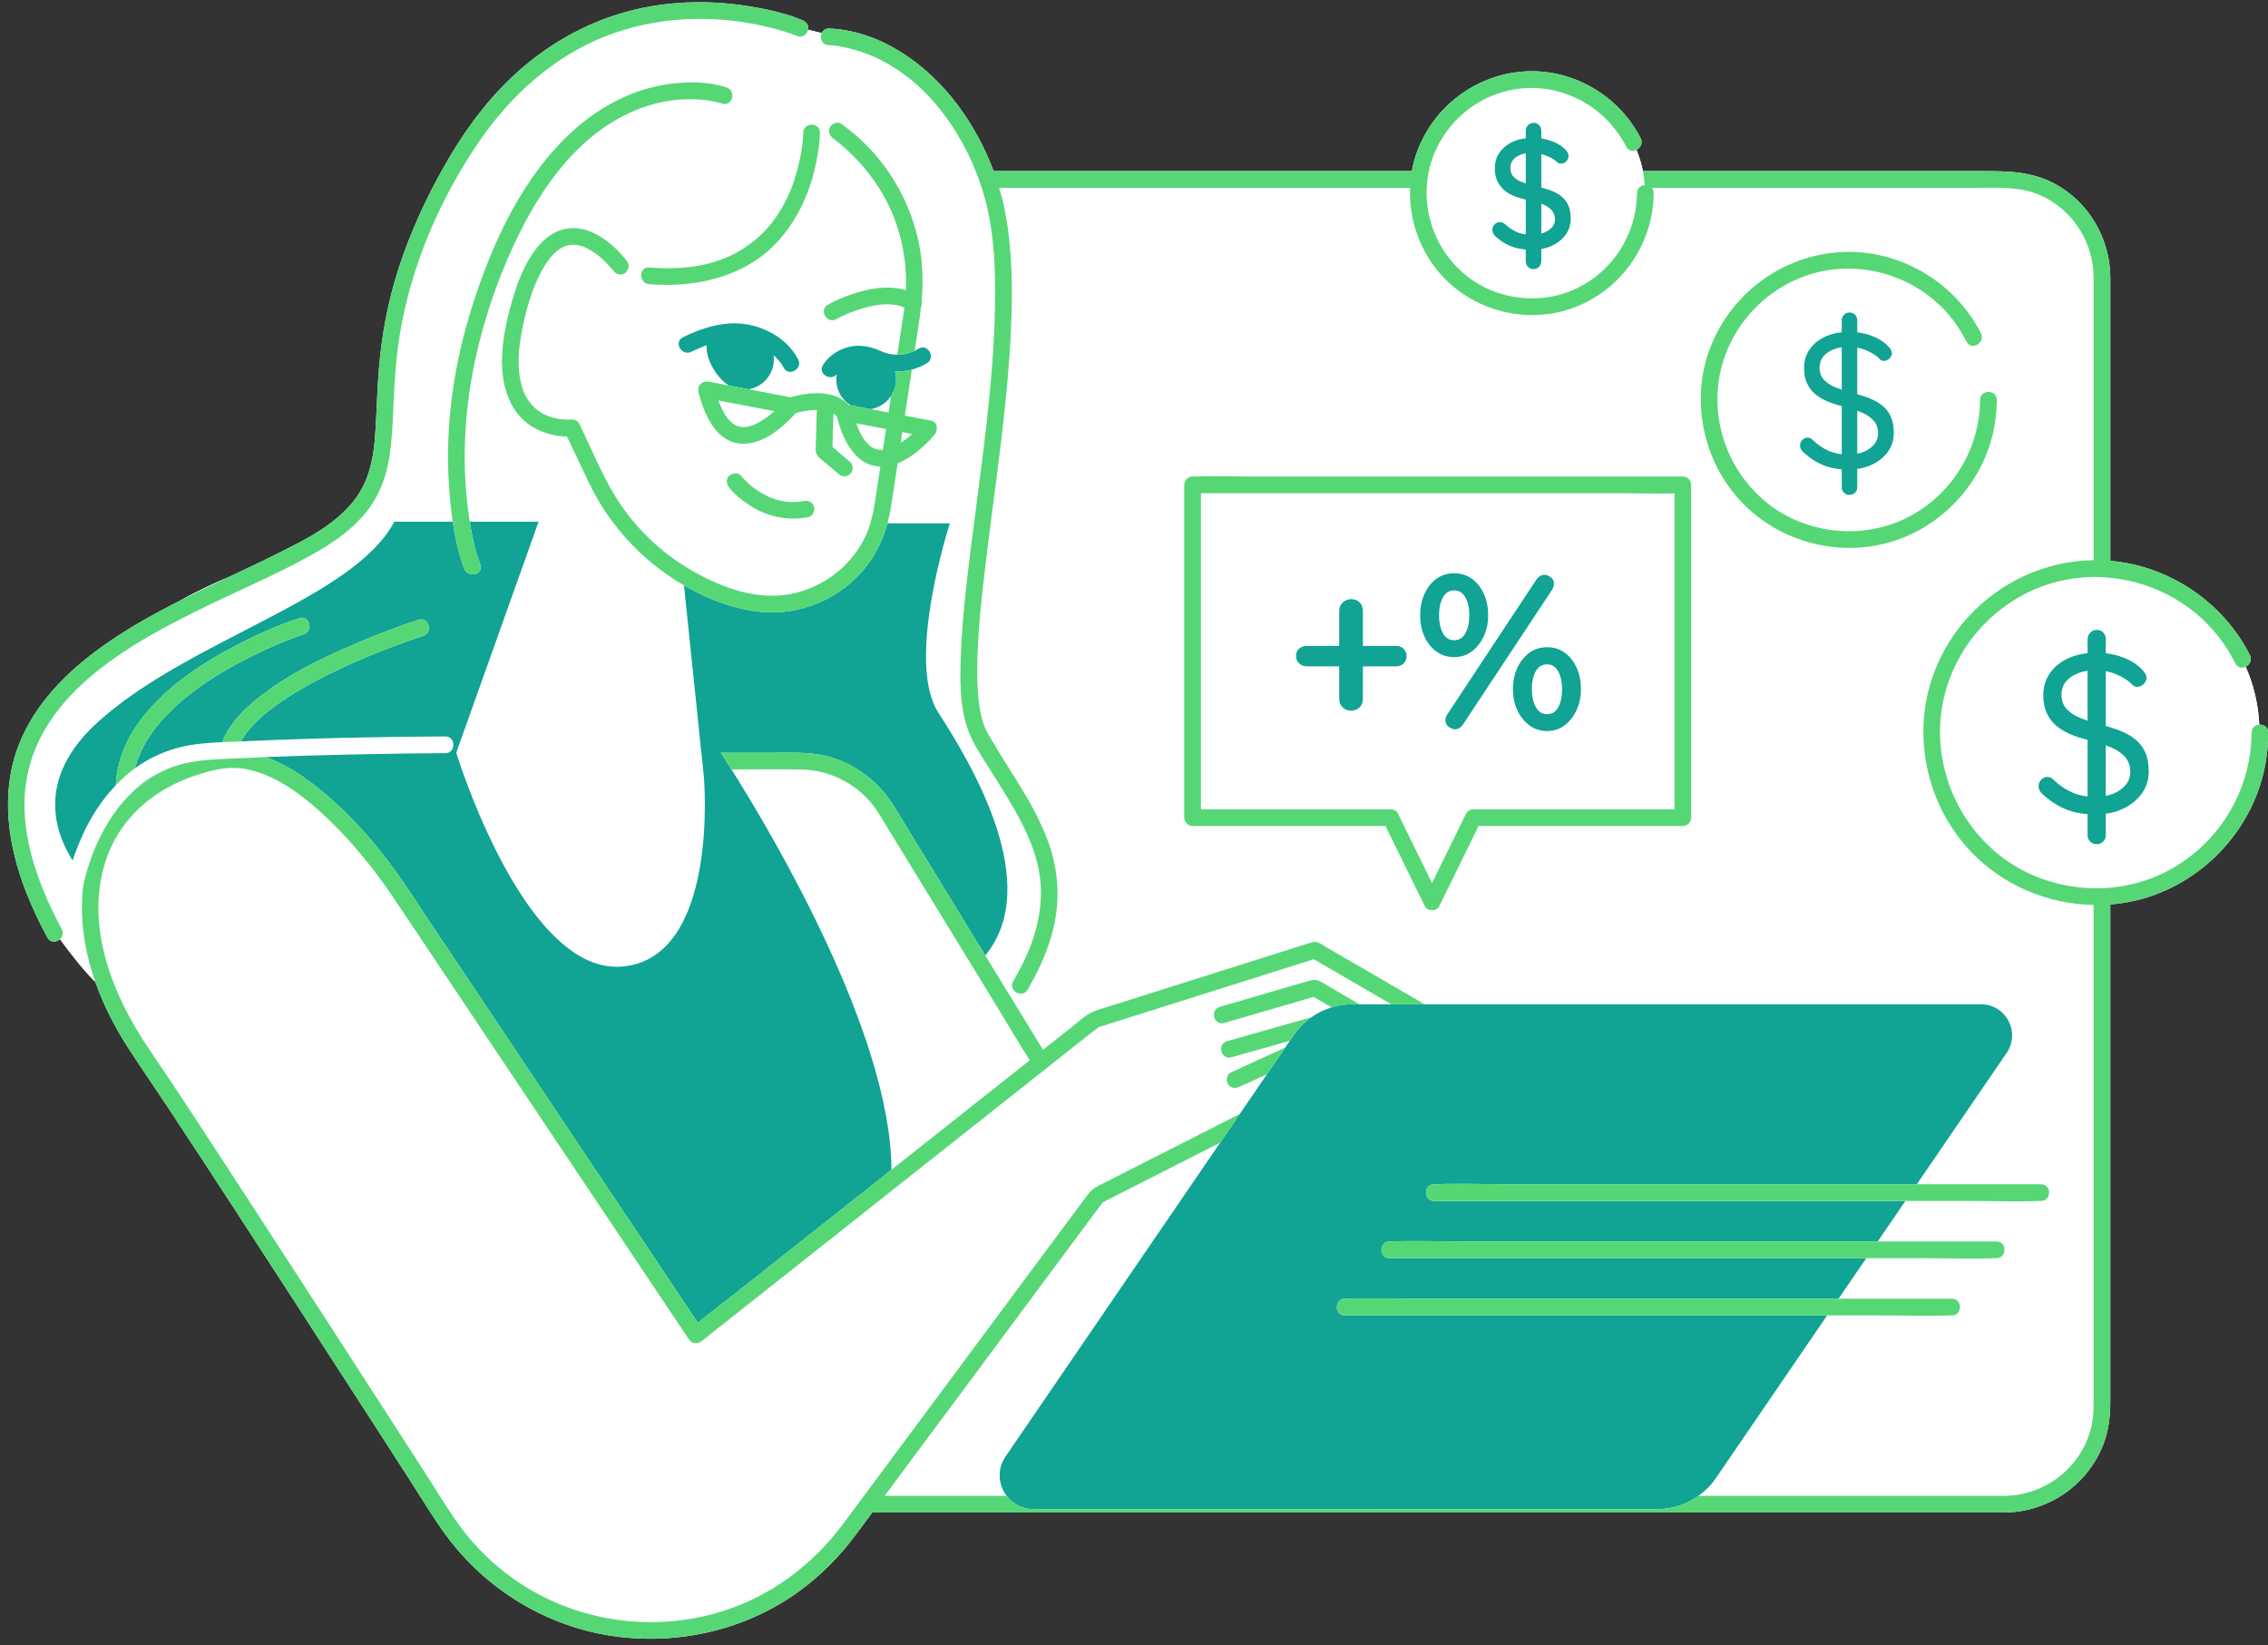 <?xml version="1.0" encoding="UTF-8"?><svg xmlns="http://www.w3.org/2000/svg" xmlns:xlink="http://www.w3.org/1999/xlink" height="369.1" preserveAspectRatio="xMidYMid meet" version="1.0" viewBox="-1.8 -0.5 508.9 369.1" width="508.9" zoomAndPan="magnify"><rect x="-1.8" y="-0.5" width="508.9" height="369.1" fill="#333333" stroke="none"/><g id="change1_2"><path d="M507.157,163.872c-.009,1.91-.161,3.804-.431,5.694-2.044,14.334-12.468,26.528-26.165,31.074-2.89,.959-5.861,1.529-8.847,1.768v111.553c0,3.362-.397,6.681-1.66,9.83-3.625,9.038-12.374,14.945-22.094,15.047H193.919l-.025,.034c-1.213,1.633-2.425,3.267-3.64,4.9-3.587,4.82-7.755,9.069-12.608,12.622-11.969,8.762-27.196,12.265-41.823,10.165-15.045-2.16-28.637-10.485-37.609-22.714-2.844-3.877-5.313-8.053-7.917-12.093-2.837-4.4-5.675-8.8-8.514-13.198-5.656-8.762-11.318-17.521-16.989-26.274-9.444-14.577-18.896-29.151-28.461-43.649-3.089-4.681-6.288-9.295-9.34-13.999-2.998-4.621-5.563-9.615-7.402-14.845-2.455-2.358-5.427-6.152-7.94-9.587-.81,.728-2.17,.848-2.832-.383-1.758-3.269-3.35-6.625-4.715-10.078C-.019,189.3-1.782,177.455,2.373,166.739c3.596-9.276,10.702-16.417,18.662-22.126,5.464-3.92,11.339-7.209,17.34-10.248,4.763-2.611,8.79-4.418,11.132-5.401,4.048-1.914,8.105-3.813,12.101-5.834,4.303-2.177,8.726-4.428,12.398-7.571,1.572-1.346,3.103-2.95,4.139-4.433,.544-.78,1.037-1.595,1.474-2.439,.22-.424,.425-.856,.616-1.294,.006-.014,.008-.018,.013-.029,.003-.006,.003-.008,.006-.015,.034-.082,.067-.165,.1-.247,.086-.221,.171-.442,.251-.665,1.371-3.807,1.656-7.175,1.891-11.123,.283-4.761,.381-9.53,.831-14.281,.588-6.198,1.685-12.34,3.408-18.326,2.324-8.073,5.687-15.84,9.659-23.233,3.873-7.21,8.388-14.079,14.031-20.036,8.262-8.721,18.81-15.151,30.557-17.857,8.643-1.991,17.626-2.035,26.344-.502,3.659,.643,7.426,1.492,10.869,2.931,.887,.371,1.543,1.155,1.336,2.161,1.049,.246,2.066,.495,3.048,.748,.26-.58,.797-1.025,1.626-1.023,.18,0,.361,.012,.541,.023,11.367,.695,21.559,8.139,28.2,16.957,3.401,4.516,6.196,9.629,8.203,15.005h93.85c.299-1.643,.738-3.268,1.358-4.846,3.798-9.678,12.745-16.467,23.108-17.442,11.05-1.04,21.834,5.052,26.854,14.9,.574,1.127-.046,2.177-.921,2.618,.63,1.521,1.116,3.116,1.441,4.769h76.134c5.695,0,11.084,.036,16.341,2.884,7.634,4.134,12.327,12.266,12.403,20.896,.008,.924,0,1.848,0,2.772v60.886c13.159,1.151,25.237,9.169,31.305,21.136,.573,1.13-.052,2.183-.93,2.622,1.766,4.008,2.837,8.39,3.052,12.998,.985-.067,2.021,.529,2.015,1.799Z" fill="#fff"/></g><g><g id="change1_1"><path d="M432.249,150.194c5.238-13.653,17.827-23.325,32.377-24.828,1.116-.115,2.23-.174,3.34-.188v-60.509c0-.992,.008-1.985,0-2.977-.06-7.893-4.669-15.159-11.928-18.377-4.415-1.958-9.035-1.686-13.709-1.686h-73.507c.267,.295,.441,.694,.438,1.209-.079,11.72-7.664,22.286-18.807,25.995-9.896,3.294-21.182,.434-28.357-7.115-5.128-5.396-7.794-12.767-7.508-20.09h-92.192c.607,2.034,1.113,4.091,1.482,6.159,1.459,8.165,1.545,16.535,1.2,24.8-.765,18.363-3.745,36.543-5.884,54.773-.898,7.648-1.743,15.359-1.715,23.07,.005,1.507,.05,3.015,.158,4.519,.107,1.485,.206,2.394,.428,3.635,.205,1.148,.473,2.288,.854,3.39,.077,.224,.162,.444,.249,.664,.034,.07,.187,.424,.226,.503,.385,.785,.841,1.54,1.28,2.296,4.691,8.083,10.565,15.722,13.344,24.76,1.43,4.65,1.826,9.514,1.158,14.331-.841,6.058-3.33,11.754-6.398,16.999-.624,1.067-1.774,1.089-2.588,.581-.776-.485-1.246-1.454-.65-2.473,1.586-2.713,3.025-5.519,4.1-8.476,1.712-4.708,2.538-9.691,1.927-14.69-.526-4.309-2.107-8.434-4.072-12.277-2.115-4.136-4.653-8.037-7.104-11.977-1.885-3.031-4.065-6.101-5.182-9.524-1.746-5.347-1.612-11.364-1.384-16.914,.327-7.965,1.288-15.901,2.276-23.806,2.249-18,5.088-36.043,5.37-54.215,.117-7.528-.155-15.204-1.96-22.546-.294-1.198-.642-2.392-1.022-3.581-.201-.628-.427-1.251-.651-1.875-.226-.628-.46-1.253-.709-1.875-2.447-6.117-5.977-11.907-10.394-16.63-2.431-2.599-5.157-4.896-8.19-6.763-2.466-1.518-4.684-2.565-7.249-3.416-1.769-.587-3.568-.997-5.404-1.295-.046-.006-.092-.012-.138-.017-.126-.013-.251-.028-.377-.041-.201-.02-.403-.037-.604-.05-.188-.012-.377-.024-.565-.024-1.587-.003-2.123-1.617-1.626-2.727-.982-.253-1.999-.502-3.048-.748-.01,.049-.012,.096-.026,.146-.253,.885-1.365,1.703-2.306,1.31-.235-.098-.474-.187-.713-.276-1.76-.652-3.569-1.18-5.388-1.639-1.445-.364-2.902-.678-4.367-.945-1.959-.356-3.086-.514-4.966-.701-9.216-.918-18.385,.06-27.061,3.325-11.985,4.511-21.79,13.358-28.97,23.818-8.78,12.793-15.227,27.761-17.787,43.098-.846,5.065-1.197,10.185-1.429,15.31-.193,4.261-.308,8.544-1.013,12.76-.622,3.717-1.873,7.363-4.014,10.488-2.691,3.926-6.442,6.944-10.473,9.411-8.3,5.079-17.43,8.807-26.163,13.059-9.003,4.384-18.095,9.091-25.831,15.526-7.151,5.949-12.879,13.389-14.699,22.62-2.334,11.833,2.167,24.09,7.735,34.443,.482,.896,.183,1.746-.406,2.276,2.512,3.436,5.485,7.229,7.94,9.587-1.009-2.871-1.807-5.81-2.318-8.804-.697-4.079-.903-8.276-.444-12.388,.132-.758,.297-1.513,.487-2.264,.486-1.923,1.13-3.819,1.842-5.645,1.745-4.474,4.477-9.14,8.065-12.81,.107-.11,.221-.211,.33-.319,.266-.263,.539-.516,.814-.768,.171-.157,.332-.326,.506-.478,2.06-1.796,4.419-3.257,6.945-4.307,.619-.258,1.246-.498,1.883-.704,4.271-1.38,8.738-1.424,13.181-1.644,.74-.037,1.481-.064,2.222-.098,1.098-.051,2.197-.1,3.295-.146,.449-.019,.899-.042,1.348-.06,1.986-.08,3.973-.149,5.96-.215,5.757-.191,11.515-.336,17.274-.445,5.712-.108,11.426-.195,17.139-.221,.608-.003,1.062-.244,1.364-.602,.896-1.062,.443-3.156-1.364-3.148-15.043,.069-30.099,.391-45.127,1.084-.238,.011-.477,.019-.716,.029-1.387,.057-2.785,.103-4.185,.165-3.177,.14-6.361,.379-9.428,1.129-3.641,.891-7.134,2.5-10.159,4.716-.041,.03-.084,.057-.124,.087-1.512,1.121-2.899,2.379-4.189,3.727-3.214,3.36-5.759,7.341-7.643,11.608-.755,1.709-1.464,3.478-2.058,5.282-4.131-6.537-8.136-18.505,5.583-30.977,20.465-18.605,57.302-27.535,66.605-45.023h13.106c-.39-2.633-.647-5.28-.827-7.868-.952-13.69,1.073-27.565,5.234-40.61,4.574-14.342,11.43-29.301,22.879-39.49,6.549-5.828,14.608-9.795,23.411-10.475,3.486-.269,7.394-.145,10.741,1.007,2.272,.782,1.29,4.403-.997,3.616-.058-.02-.116-.042-.175-.056-.459-.111-.91-.251-1.372-.351-.375-.082-.751-.154-1.129-.218-.233-.04-.467-.073-.701-.109-.122-.014-.244-.03-.367-.044-1.211-.136-2.431-.198-3.65-.192-.705,.004-1.41,.03-2.113,.08-.403,.028-.806,.064-1.209,.107-.166,.018-.332,.037-.497,.057-.073,.009-.1,.011-.109,.012-.028,.004-.07,.011-.153,.023-8.749,1.292-16.284,5.975-22.334,12.421-4.795,5.108-8.55,11.113-11.658,17.369-3.83,7.708-6.83,15.864-8.945,24.206-3.012,11.88-4.133,24.287-2.758,36.488,.147,1.302,.324,2.657,.538,4.028h15.451l-18.292,51.32-.178,.5s.145,.474,.423,1.321c2.303,7.004,13.876,39.808,30.41,45.774,.618,.223,1.243,.407,1.875,.553,.619,.142,1.244,.245,1.875,.307,.849,.084,1.708,.102,2.579,.031,22.008-1.804,18.4-42.574,18.4-42.574l-.341-3.28-.274-2.633-3.852-37.041c-2.058-1.2-4.02-2.519-5.844-3.917-3.875-2.97-7.294-6.469-10.193-10.362-.156-.209-.322-.411-.475-.623-.654-.906-1.28-1.832-1.875-2.779-.667-1.061-1.284-2.153-1.875-3.261-.366-.687-.732-1.374-1.068-2.079-1.562-3.275-3.117-6.554-4.674-9.832-.088-.184-.175-.369-.263-.553-2.427,.014-4.971-.685-7.064-1.777-4.941-2.576-7.094-7.885-7.448-13.206-.305-4.593,.554-9.272,1.726-13.694,1.254-4.731,2.913-9.659,5.975-13.554,1.704-2.167,4.002-3.979,6.791-4.404,2.452-.374,4.856,.279,6.996,1.481,.263,.148,.52,.308,.777,.47,.536,.339,1.056,.71,1.561,1.105,.527,.412,1.036,.85,1.524,1.313,1.016,.963,1.945,2.019,2.755,3.125,.597,.815,.139,2.104-.673,2.565-.901,.513-1.864,.179-2.475-.566,.046,.061,.077,.104,.045,.066-.139-.164-.268-.336-.406-.501-.069-.082-.148-.156-.218-.238-.39-.453-.789-.899-1.212-1.321-.144-.144-.296-.278-.444-.418-.173-.164-.342-.332-.52-.49-.203-.18-.41-.355-.619-.528-.089-.074-.179-.145-.27-.216-.008-.006-.006-.004-.015-.011-.06-.045-.125-.081-.186-.125-.792-.571-1.618-1.084-2.507-1.494-.022-.01-.024-.012-.019-.011-.023-.009-.045-.017-.079-.03-.116-.044-.231-.088-.347-.129-.21-.073-.422-.139-.636-.197-.215-.058-.432-.1-.648-.151-.113-.027-.164-.042-.189-.052-.027,.003-.08,.004-.194-.001-.249-.01-.497-.027-.747-.021-.078,.002-.497,.045-.551,.042-.421,.075-.834,.182-1.235,.329-.04,.015-.059,.021-.083,.029-.024,.012-.044,.022-.084,.042-.104,.05-.206,.101-.308,.155-.265,.14-.521,.297-.77,.464-.368,.246-.697,.528-1.153,.983-1.099,1.098-1.943,2.402-2.682,3.762-2.342,4.311-3.686,9.272-4.566,14.074-.617,3.366-.934,7.075-.283,10.359,.136,.687,.31,1.366,.531,2.03,.218,.657,.279,.805,.522,1.301,.537,1.094,1.002,1.76,1.604,2.412,.337,.364,.7,.698,1.078,1.018,.056,.047,.082,.071,.098,.086,.027,.017,.066,.042,.142,.095,.19,.131,.379,.261,.575,.382,.378,.235,.769,.441,1.168,.636,.073,.036,.174,.08,.242,.109,.158,.063,.316,.125,.477,.182,.685,.243,1.39,.429,2.105,.562,.177,.033,.356,.058,.534,.089,.022,.002,.026,.003,.054,.005,.261,.022,.52,.051,.781,.066,.569,.033,1.15,.048,1.718-.012,.597-.063,1.364,.392,1.619,.929l.684,1.439c.863,1.816,1.702,3.655,2.552,5.489,.611,1.317,1.231,2.629,1.875,3.928,.588,1.187,1.193,2.365,1.834,3.52,.013,.023,.028,.045,.041,.068,4.064,7.288,9.978,13.463,17.104,17.809,6.564,4.003,14.87,7.379,22.693,6.09,7.485-1.233,13.963-6.001,17.314-12.814,1.629-3.313,2.097-6.892,2.642-10.485,.274-1.806,.548-3.613,.822-5.419-5.817-.143-8.521-6.394-9.796-11.277-.002-.003-.005-.006-.007-.008-.113-.124-.232-.241-.357-.353-.034-.031-.07-.06-.105-.089-.001-.001-.001-.001-.002-.001-.088-.055-.174-.114-.263-.17-.069,2.496-.139,4.992-.208,7.489,1.329,1.14,2.657,2.279,3.986,3.419,.772,.662,.675,1.977,0,2.652-.755,.755-1.883,.659-2.652,0l-2.954-2.534c-.885-.759-2.128-1.48-2.152-2.777-.018-.994,.055-1.997,.083-2.99,.056-2.02,.112-4.041,.168-6.061-.39,.003-.78,.017-1.169,.048-.164,.013-.328,.029-.491,.046-.063,.007-.57,.085-.228,.024,.342-.061-.151,.023-.212,.032-.148,.023-.295,.047-.442,.073-.482,.084-.96,.184-1.436,.299-.268,.065-.532,.146-.797,.221-.499,.582-1.032,1.14-1.582,1.672-2.663,2.569-6.127,5.117-9.983,5.177-6.184,.097-8.95-6.611-10.212-11.628-.023-.091-.029-.177-.039-.264-.001-.007-.002-.015-.003-.022-.011-.096-.015-.189-.011-.28,.001-.054,.005-.106,.01-.16,.006-.051,.014-.102,.024-.151,.008-.04,.009-.082,.019-.121,.016-.058,.042-.108,.063-.163,.001-.002,.001-.004,.002-.006,.346-.909,1.306-1.32,2.241-1.141,.797,.152,1.593,.304,2.39,.457,.705,.135,1.41,.269,2.114,.404-2.734-1.707-5.223-5.894-4.975-9.027-1.18,.412-2.332,.908-3.437,1.458-2.156,1.072-4.054-2.163-1.893-3.238,3.28-1.631,6.751-2.854,10.428-3.105,5.958-.406,12.573,2.567,15.431,8.033,1.118,2.138-2.119,4.032-3.238,1.893-.231-.441-.523-.85-.821-1.249-.029-.03-.289-.357-.377-.459-.177-.204-.359-.403-.546-.597-.166-.172-.356-.32-.53-.484,.148,1.075,.04,2.203-.365,3.294-.877,2.363-2.923,3.945-5.226,4.332l9.39,1.794c.281-.082,.561-.166,.845-.236,4.057-.995,9.182-1.302,12.219,1.95,.157,.03,.313,.06,.47,.09-2.39-1.423-3.651-4.212-3.154-6.975-1.383,1.68-4.342-.128-3.082-2.09,1.74-2.71,5.039-4.387,8.235-4.292,1.458,.043,2.868,.401,4.208,.959,.308,.128,.615,.26,.915,.406,.195,.07,.387,.144,.584,.208,.908,.292,1.82,.432,2.721,.439l1.497-9.872c.036-.235,.055-.472,.087-.708-1.194-.551-2.449-.75-3.827-.747-1.877,.004-3.529,.334-5.406,.88-.855,.249-1.7,.536-2.532,.854-.858,.328-.875,.335-1.661,.693-.621,.283-1.241,.577-1.837,.909-2.112,1.177-4.001-2.063-1.893-3.238,2.286-1.274,4.814-2.255,7.332-2.949,3.231-.891,6.927-1.331,10.173-.289,.203-4.957-.475-9.911-2.074-14.649-1-2.963-2.349-5.75-3.991-8.339-.405-.638-.832-1.261-1.272-1.875-.457-.637-.928-1.264-1.421-1.875-2.2-2.726-4.749-5.184-7.574-7.34-.801-.611-1.246-1.607-.673-2.565,.475-.793,1.754-1.292,2.565-.673,1.39,1.061,2.77,2.129,4.062,3.31,2.378,2.172,4.5,4.621,6.338,7.268,.427,.616,.844,1.238,1.24,1.875,.382,.615,.746,1.242,1.098,1.875,2.161,3.892,3.738,8.107,4.619,12.468,.876,4.341,.984,8.645,.608,12.972,.115,.412,.08,.859-.132,1.283-.105,.968-.224,1.937-.371,2.908-.351,2.313-.702,4.626-1.053,6.939,.292-.141,.581-.298,.866-.471,2.066-1.264,3.948,1.981,1.893,3.238-1.081,.661-2.221,1.138-3.398,1.448l-1.567,10.332c1.953,.373,3.907,.746,5.86,1.119,1.522,.291,1.63,2.143,.827,3.134-.575,.71-1.219,1.372-1.876,2.006-1.815,1.752-4.004,3.491-6.434,4.441-.486,3.203-.972,6.406-1.458,9.61-.2,1.316-.477,2.603-.823,3.863h14.002s-10.046,30.884-2.605,42.419c7.414,11.492,23.684,38.494,10.557,54.517,1.988,3.248,3.977,6.496,5.965,9.743,.404,.659,.807,1.318,1.211,1.977,1.927,3.148,3.854,6.295,5.781,9.443,2.156-1.706,4.313-3.413,6.47-5.119,1.797-1.422,3.44-3.075,5.64-3.77,14.754-4.659,29.507-9.318,44.261-13.977,1.032-.326,2.065-.652,3.097-.978,.646-.204,1.314-.507,2.005-.318,.716,.195,1.416,.751,2.044,1.115,.852,.495,1.704,.989,2.556,1.484,.642,.372,1.283,.745,1.925,1.117,.607,.352,1.213,.704,1.82,1.057,5.272,3.061,10.545,6.122,15.817,9.183h124.832c5.604,0,8.916,6.278,5.753,10.903l-20.153,29.468h27.862c2.417,0,2.413,3.75,0,3.75-.08,0-.16-.003-.24,0-5.475,.192-10.992,0-16.469,0h-13.717l-6.215,9.087h26.642c2.417,0,2.413,3.75,0,3.75-.08,0-.16-.003-.24,0-5.475,.192-10.992,0-16.469,0h-12.497l-6.215,9.087h25.421c2.417,0,2.413,3.75,0,3.75-.08,0-.16-.003-.24,0-5.475,.192-10.992,0-16.469,0h-11.276l-24.975,36.519c-1.068,1.561-2.391,2.892-3.889,3.961h68.645c9.239-.097,17.365-6.449,19.493-15.486,.465-1.976,.511-3.955,.511-5.963v-111.114c-10.211-.177-20.258-4.356-27.448-11.871-10.168-10.627-13.555-26.682-8.269-40.459ZM161.818,106.242c.659-.659,2.02-.793,2.652,0,.339,.425,.725,.818,1.113,1.197,.411,.401,.839,.784,1.282,1.149,.113,.093,.228,.184,.342,.275,.07,.052,.139,.105,.21,.156,.307,.218,.612,.436,.928,.641,3.073,1.996,6.516,2.968,10.208,2.239,.997-.197,2.021,.273,2.306,1.31,.254,.925-.316,2.11-1.31,2.306-4.468,.882-8.961-.027-12.813-2.436-1.791-1.12-3.591-2.521-4.918-4.186-.633-.795-.783-1.869,0-2.652Zm18.575-66.488c-.188,.629-.387,1.256-.605,1.875-1.498,4.248-3.702,8.243-6.685,11.623-7.35,8.326-18.519,10.837-29.232,10.015-2.395-.184-2.407-3.935,0-3.75,6.126,.47,12.544,.031,18.179-2.621,3.71-1.747,7.038-4.431,9.399-7.487,1.129-1.461,2.106-3.046,2.952-4.687,.61-1.182,1.007-2.055,1.404-3.093,.164-.429,.328-.884,.507-1.406,.053-.155,.096-.313,.147-.469,.204-.621,.395-1.246,.569-1.875,.499-1.805,.881-3.642,1.147-5.497,.019-.152,.058-.448,.07-.554,.022-.195,.043-.391,.062-.586,.034-.352,.064-.704,.087-1.057,.019-.301,.038-.602,.041-.904,.028-2.415,3.778-2.414,3.75,0-.019,1.627-.251,3.268-.506,4.87-.199,1.251-.472,2.493-.78,3.728-.157,.628-.32,1.254-.506,1.875Zm197.276,77.684v65.501c0,1.016-.861,1.875-1.875,1.875h-45.83c-2.941,5.998-5.881,11.997-8.822,17.995-.6,1.224-2.638,1.224-3.238,0-2.941-5.998-5.881-11.997-8.822-17.995h-43.286c-1.016,0-1.875-.861-1.875-1.875V108.283c0-1.016,.861-1.875,1.875-1.875,.063,0,.127,.003,.191,0,4.453-.177,8.949,0,13.404,0h96.404c.556,0,.977,.203,1.277,.509,.013,.011,.024,.023,.036,.034,.02,.022,.042,.042,.06,.064,.301,.3,.501,.718,.501,1.268v9.154Zm11.294-5.31c-8.725-9.191-11.589-23.075-6.911-34.909,4.621-11.692,15.474-19.897,28.004-21.074,13.426-1.261,26.54,6.132,32.628,18.113,.572,1.127-.047,2.177-.922,2.618-.793,.4-1.796,.299-2.316-.725-.669-1.316-1.414-2.588-2.254-3.802-6.812-9.838-19.404-14.585-31.021-11.793-10.763,2.587-19.327,11.203-21.855,21.98-2.58,10.996,1.559,22.638,10.303,29.717,8.731,7.069,21.338,8.433,31.391,3.436,10.03-4.985,16.421-15.274,16.483-26.465,.006-1.147,.855-1.742,1.742-1.8,.983-.064,2.015,.531,2.008,1.8-.009,1.623-.138,3.23-.365,4.837-1.748,12.363-10.744,22.883-22.575,26.759-12.012,3.936-25.644,.465-34.339-8.693Zm18.458-8.223c-1.604-.629-3.148-1.631-4.636-3.005-.201-.171-.365-.386-.494-.644-.129-.257-.193-.529-.193-.815,0-.458,.165-.865,.494-1.223,.328-.357,.736-.537,1.224-.537,.4,0,.758,.158,1.072,.472,1.116,1.088,2.325,1.917,3.628,2.49,.9,.396,1.884,.645,2.94,.767v-10.805c-1.079-.282-2.099-.599-3.026-.973-1.103-.443-2.061-1.001-2.876-1.674s-1.445-1.488-1.889-2.447c-.444-.959-.666-2.096-.666-3.413,0-1.631,.43-3.055,1.288-4.271,.858-1.216,2.053-2.167,3.584-2.854,1.082-.485,2.281-.79,3.585-.932v-2.674c0-.486,.172-.901,.515-1.245,.344-.343,.758-.515,1.245-.515,.515,0,.93,.172,1.245,.515,.314,.343,.472,.759,.472,1.245v2.695c1.089,.131,2.144,.368,3.155,.739,1.56,.573,2.812,1.36,3.756,2.361,.572,.544,.858,1.088,.858,1.631,0,.401-.179,.78-.536,1.138-.358,.358-.766,.537-1.224,.537-.315,0-.601-.1-.858-.3-.487-.543-1.109-1.03-1.867-1.46-.759-.429-1.574-.772-2.447-1.03-.278-.082-.558-.129-.837-.185v10.456c.847,.243,1.666,.498,2.426,.782,1.187,.444,2.211,.995,3.069,1.653,.858,.659,1.523,1.496,1.996,2.511,.472,1.016,.708,2.268,.708,3.756,0,1.574-.444,2.977-1.331,4.207-.887,1.231-2.097,2.204-3.627,2.919-.996,.465-2.082,.763-3.241,.926v4.097c0,.486-.165,.894-.493,1.224-.329,.329-.751,.494-1.267,.494-.487,0-.895-.165-1.224-.494-.329-.33-.493-.737-.493-1.224v-4.009c-1.49-.118-2.835-.413-4.035-.885Zm-142.554,155.566c2.371-1.204,4.742-2.409,7.113-3.613l-.24,.351-47.914,70.059c-1.983,2.899-1.602,6.392,.241,8.821h-27.364c4.764-6.412,9.528-12.823,14.291-19.235,6.942-9.343,13.884-18.686,20.825-28.029,4.437-5.972,8.874-11.944,13.311-17.916,.151-.203,.351-.423,.531-.65,.199-.083,.427-.251,.581-.329,2.596-1.318,5.191-2.637,7.787-3.955l10.836-5.504ZM48.261,129.554c-3.304,1.567-6.613,3.153-9.886,4.811,4.763-2.611,8.79-4.418,11.132-5.401-.415,.196-.831,.393-1.246,.59Zm75.721-36.003c-.216-.02-.117-.016,0,0h0Zm40.401,1.711c.037,.007,.073,.015,.11,.022-.116-.005-.33-.063-.11-.022Zm.11,.022c0,0,.001,0,.001,0,.018,.004,.03,.006,.051,.01-.017-.004-.035-.007-.052-.01Zm33.078-3.236c-1.33-.254-2.66-.508-3.99-.762,1.832-.299,3.499-1.355,4.554-2.958-.188,1.24-.376,2.48-.564,3.72Zm-2.153,8.363c-0,0-0-0-0-0-.044-.009-.083-.017-.111-.022-.052-.009-.105-.017-.157-.031-.191-.051-.38-.105-.57-.161-.069-.02-.112-.032-.144-.039-.019-.014-.05-.033-.097-.06-.185-.106-.375-.198-.555-.312-.083-.052-.163-.108-.244-.163-.027-.018-.038-.025-.056-.036-.015-.014-.023-.022-.046-.041-1.049-.909-1.5-1.58-2.164-2.853-.373-.715-.677-1.462-.946-2.222,2.227,.425,4.455,.851,6.682,1.276l-.709,4.672c-.102,.007-.203,.015-.306,.016-.193,.001-.385-.016-.578-.024Zm-30.923-5.126c-0,0-0-0-0-0-.044-.009-.083-.017-.111-.022-.052-.009-.105-.017-.157-.031-.191-.051-.38-.105-.57-.161-.069-.02-.112-.032-.144-.039-.019-.014-.05-.033-.097-.06-.185-.106-.375-.198-.555-.312-.083-.052-.163-.108-.244-.163-.027-.018-.038-.025-.056-.036-.015-.014-.023-.022-.046-.041-1.049-.909-1.5-1.58-2.164-2.853-.373-.715-.677-1.462-.946-2.223,4.168,.796,8.336,1.593,12.505,2.389-.126,.115-.243,.239-.371,.352-.267,.234-.539,.461-.814,.685-.058,.047-.117,.093-.175,.139-.006,.004-.004,.003-.011,.008-.178,.132-.356,.264-.538,.391-.701,.492-1.436,.94-2.209,1.311-.066,.032-.258,.115-.327,.146-.133,.052-.267,.106-.402,.153-.396,.137-.797,.233-1.205,.328-.06,.014-.1,.024-.13,.033-.022,0-.039,0-.076,.002-.193,.01-.384,.029-.578,.03-.193,.001-.385-.016-.578-.024Zm128.492,119.417c5.805,3.37,11.611,6.741,17.416,10.111h-7.156l-5.337-3.116c-1.12-.654-2.231-1.328-3.363-1.964-.798-.448-1.542-.501-2.408-.248l-10.553,3.078c-3.233,.943-6.465,1.886-9.698,2.829-2.312,.674-1.328,4.294,.997,3.616,6.072-1.771,12.144-3.542,18.216-5.313,.621-.181,1.242-.362,1.862-.543,1.342,.783,2.683,1.567,4.025,2.35-1.625,.493-3.159,1.242-4.544,2.218-.225,.065-.451,.138-.677,.202-3.308,.937-6.616,1.875-9.925,2.812-2.775,.786-5.551,1.573-8.326,2.359-2.318,.657-1.333,4.276,.997,3.616,4.368-1.238,8.736-2.475,13.104-3.713l-1.045,1.528c-2.827,1.295-5.654,2.591-8.481,3.886-1.24,.568-2.481,1.137-3.721,1.705-.928,.425-1.138,1.748-.673,2.565,.541,.951,1.65,1.092,2.565,.673,2.073-.95,4.147-1.9,6.22-2.85l-6.1,8.92c-3.496,1.776-6.992,3.551-10.488,5.327-7.112,3.613-14.225,7.225-21.337,10.838-1.036,.526-1.668,1.09-2.36,2.021-1.502,2.021-3.003,4.042-4.505,6.063-5.891,7.929-11.783,15.858-17.674,23.788-6.75,9.085-13.5,18.169-20.25,27.254l-7.708,10.375-1.393,1.875c-.464,.625-.929,1.25-1.393,1.875-.616,.829-1.232,1.658-1.848,2.488-6.962,9.37-16.456,16.451-27.686,19.83-13.608,4.094-28.644,2.608-41.126-4.217-6.494-3.551-12.235-8.472-16.707-14.376-2.804-3.701-5.177-7.748-7.691-11.647-2.789-4.326-5.578-8.651-8.369-12.975-10.725-16.616-21.464-33.223-32.258-49.794-7.276-11.17-14.522-22.368-22.012-33.396-8.407-12.378-14.764-28.559-9.206-43.403,2.342-6.254,6.963-11.37,12.694-14.721,3.326-1.945,6.94-3.3,10.675-4.223,2.87-.709,5.638-.868,8.531-.173,5.998,1.44,11.247,5.284,15.757,9.347,4.578,4.123,8.689,8.788,12.426,13.681,2.63,3.442,4.987,7.055,7.392,10.651,3.896,5.824,7.792,11.648,11.688,17.473,6.131,9.166,12.263,18.332,18.394,27.498,3.826,5.72,7.652,11.44,11.478,17.159l1.875,2.803c.625,.934,1.25,1.869,1.875,2.803,1.157,1.73,2.315,3.46,3.472,5.19,4.123,6.163,8.245,12.326,12.368,18.49,.586,.876,1.172,1.752,1.758,2.628,.729,1.09,1.965,1.155,2.945,.38,5.863-4.639,11.725-9.278,17.588-13.916,12.062-9.544,24.123-19.088,36.185-28.632,10.1-7.992,20.2-15.984,30.301-23.976,1.26-.997,2.519-1.993,3.779-2.99,.343-.271,.836-.556,1.207-.88,.05-.018,.088-.033,.151-.053l2.186-.69c2.666-.842,5.332-1.684,7.999-2.526l37.771-11.928,.12-.038Zm-48.265,15.248c-.324,.228-.527,.189,0,0h0Zm-49.914-48.832c.796,1.165,1.502,2.4,2.238,3.602,3.652,5.964,7.303,11.929,10.955,17.893,4.618,7.543,9.237,15.087,13.855,22.63,2.47,4.034,4.849,8.148,7.409,12.129l-4.981,3.941c-8.687,6.874-17.374,13.747-26.061,20.621-.091-30.612-27.092-75.866-35.898-89.813,5.232-.02,10.469-.079,15.698,.012,6.629,.114,13.034,3.498,16.785,8.986Zm6.653-83.075c-.178,.132-.356,.264-.538,.391-.2,.14-.409,.268-.615,.4,.121-.796,.241-1.591,.362-2.387,.72,.138,1.441,.275,2.161,.413-.126,.115-.243,.239-.371,.352-.267,.234-.539,.461-.814,.685-.058,.047-.117,.093-.176,.14-.005,.004-.004,.003-.01,.007Zm-6.045,2.368c0,0,.001,0,.001,0,.018,.004,.03,.006,.051,.01-.017-.004-.035-.007-.052-.01Zm-.11-.022c.037,.007,.073,.015,.11,.022-.116-.005-.33-.063-.11-.022Zm152.537,49.756c.573,1.067,.861,2.404,.861,4.011,0,1.575-.279,2.896-.837,3.963-.559,1.066-1.396,1.6-2.511,1.6s-1.969-.533-2.559-1.6c-.591-1.066-.887-2.403-.887-4.012,0-1.575,.287-2.896,.861-3.962,.574-1.066,1.419-1.6,2.535-1.6,1.115,0,1.961,.534,2.535,1.6Zm14.356-39.985h-94.529v70.905h42.575c.623,0,1.334,.348,1.619,.929,2.553,5.207,5.106,10.414,7.659,15.621,2.553-5.207,5.106-10.414,7.658-15.621,.285-.58,.996-.929,1.619-.929h45.119V110.196c-3.901,.084-7.825-.038-11.72-.038Zm-49.058,38.189c-.443,.427-.993,.64-1.649,.64h-7.481v7.285c0,.787-.246,1.427-.738,1.919-.492,.493-1.132,.739-1.92,.739-.755,0-1.387-.246-1.895-.739-.51-.492-.764-1.132-.764-1.919v-7.285h-7.334c-.656,0-1.214-.221-1.673-.665-.46-.443-.689-.992-.689-1.649,0-.689,.229-1.238,.689-1.649,.459-.41,1.017-.615,1.673-.615h7.334v-7.875c0-.754,.263-1.378,.788-1.87,.524-.492,1.164-.738,1.92-.738,.787,0,1.419,.246,1.895,.738s.714,1.116,.714,1.87v7.875h7.481c.656,0,1.206,.214,1.649,.64,.442,.427,.664,.984,.664,1.673,0,.657-.222,1.198-.664,1.625Zm4.651-6.104c-.624-1.411-.936-2.97-.936-4.676,0-1.739,.312-3.322,.936-4.75,.623-1.427,1.509-2.567,2.658-3.421,1.147-.853,2.493-1.28,4.036-1.28,1.574,0,2.929,.427,4.061,1.28,1.132,.854,2.01,1.986,2.633,3.396,.623,1.411,.936,2.986,.936,4.725,0,1.74-.328,3.315-.984,4.726-.657,1.411-1.551,2.543-2.683,3.396-1.132,.854-2.453,1.28-3.962,1.28-1.543,0-2.889-.426-4.036-1.28-1.149-.853-2.035-1.985-2.658-3.396Zm8.613,19.886c-.492,.656-1.066,.984-1.723,.984-.46,0-.935-.188-1.427-.566-.493-.377-.739-.861-.739-1.452,0-.394,.131-.819,.395-1.279l20.082-30.37c.492-.656,1.066-.984,1.723-.984,.492,0,.977,.181,1.452,.541,.476,.361,.714,.854,.714,1.477,0,.394-.132,.821-.394,1.28l-20.083,30.37Zm25.547-3.322c-.657,1.427-1.551,2.567-2.683,3.421-1.133,.853-2.454,1.279-3.963,1.279-1.477,0-2.789-.427-3.938-1.279-1.149-.854-2.052-1.985-2.707-3.396-.657-1.411-.984-2.97-.984-4.677,0-1.771,.319-3.363,.959-4.774,.641-1.411,1.534-2.543,2.683-3.396,1.148-.853,2.494-1.28,4.036-1.28,1.543,0,2.88,.427,4.012,1.28,1.133,.854,2.01,1.986,2.634,3.396,.623,1.411,.936,2.986,.936,4.725,0,1.707-.329,3.273-.984,4.701Zm-27.466-15.678c-1.116,0-1.962-.533-2.535-1.6-.574-1.066-.861-2.403-.861-4.012,0-1.575,.287-2.896,.861-3.962,.573-1.066,1.419-1.6,2.535-1.6,1.115,0,1.96,.534,2.534,1.6s.861,2.404,.861,4.011c0,1.575-.287,2.896-.861,3.962-.574,1.067-1.419,1.6-2.534,1.6Zm150.576,26.24c.757,.874,1.135,1.984,1.135,3.328,0,1.11-.353,2.086-1.06,2.926-.706,.841-1.647,1.496-2.824,1.967-.193,.078-.397,.139-.599,.203-.328,.105-.665,.195-1.014,.266v-11.345c.351,.128,.688,.261,1.014,.397,.072,.03,.15,.058,.221,.089,1.328,.572,2.37,1.295,3.127,2.169Zm27.027-20.294c-.792,.396-1.79,.292-2.308-.729-.808-1.593-1.714-3.131-2.737-4.596-5.886-8.424-15.338-13.641-25.33-14.624-.624-.061-1.248-.111-1.875-.139-.624-.028-1.249-.056-1.875-.051-2.633,.025-5.277,.347-7.878,.99-12.735,3.148-22.822,13.448-25.733,26.234-2.969,13.04,2.01,26.836,12.43,35.15,6.035,4.816,13.584,7.342,21.181,7.465,.625,.01,1.25,.016,1.875-.007,.626-.023,1.251-.067,1.875-.123,4.194-.376,8.331-1.491,12.158-3.393,11.882-5.903,19.471-18.125,19.534-31.381,.005-1.144,.85-1.739,1.735-1.799-.214-4.608-1.286-8.99-3.052-12.998Zm-23.32,28.464c-1.043,1.446-2.464,2.59-4.262,3.43-.876,.41-1.809,.716-2.793,.926-.329,.07-.673,.114-1.014,.162v4.814c0,.571-.194,1.051-.58,1.438-.087,.087-.182,.161-.281,.229-.338,.232-.739,.351-1.208,.351-.24,0-.46-.042-.667-.11-.287-.094-.546-.246-.77-.47-.387-.387-.58-.866-.58-1.438v-4.711c-1.75-.139-3.331-.485-4.74-1.039-1.884-.739-3.699-1.916-5.447-3.53-.235-.202-.429-.454-.58-.757s-.227-.621-.227-.958c0-.537,.192-1.017,.579-1.438,.387-.42,.866-.63,1.438-.63,.471,0,.891,.185,1.262,.555,1.311,1.278,2.73,2.253,4.262,2.925,1.057,.465,2.213,.758,3.454,.901v-12.695c-1.268-.331-2.467-.704-3.556-1.143-1.295-.521-2.421-1.177-3.379-1.967s-1.698-1.748-2.219-2.875c-.522-1.126-.782-2.463-.782-4.01,0-1.916,.505-3.589,1.513-5.019,1.009-1.428,2.413-2.546,4.212-3.354,1.27-.57,2.679-.928,4.211-1.095v-3.141c0-.571,.202-1.059,.605-1.462,.222-.222,.472-.377,.745-.477,.223-.082,.461-.129,.718-.129,.451,0,.836,.113,1.157,.337,.109,.077,.212,.165,.306,.268,.369,.403,.555,.891,.555,1.462v3.166c.34,.041,.68,.082,1.014,.143,.922,.168,1.82,.406,2.693,.726,1.832,.673,3.303,1.597,4.413,2.774,.672,.639,1.009,1.278,1.009,1.916,0,.472-.211,.917-.631,1.337-.421,.421-.9,.631-1.438,.631-.37,0-.706-.118-1.009-.354-.572-.639-1.304-1.21-2.193-1.715-.882-.499-1.831-.897-2.844-1.199-.011-.003-.02-.008-.031-.011-.327-.096-.655-.151-.983-.217v12.285c.342,.098,.684,.196,1.014,.3,.63,.198,1.25,.4,1.835,.618,1.395,.522,2.597,1.169,3.605,1.942s1.791,1.757,2.346,2.95c.555,1.194,.832,2.665,.832,4.413,0,1.85-.521,3.497-1.563,4.942Zm-14.273-27.008c.648-.25,1.358-.424,2.118-.536v11.185c-.612-.21-1.207-.428-1.765-.662-1.244-.521-2.236-1.193-2.976-2.018-.74-.823-1.11-1.874-1.11-3.152,0-1.143,.328-2.118,.984-2.925,.655-.808,1.571-1.438,2.748-1.892Zm-48.189-49.632c-.432,.173-.894,.301-1.374,.4v-9.656c.364,.133,.718,.27,1.052,.414,1.13,.487,2.018,1.102,2.661,1.846,.645,.745,.966,1.689,.966,2.833,0,.944-.3,1.774-.901,2.49-.601,.715-1.402,1.273-2.403,1.674Zm-4.851-13.967c-.521-.179-1.028-.364-1.503-.564-1.059-.443-1.903-1.016-2.532-1.717-.63-.701-.944-1.595-.944-2.683,0-.973,.279-1.803,.837-2.49s1.338-1.224,2.34-1.61c.551-.213,1.156-.361,1.803-.457v9.52Zm-84.32-25.65c6.91,5.61,16.932,6.763,24.937,2.874,8.166-3.967,13.373-12.248,13.434-21.318,.003-.515,.183-.914,.453-1.209,.331-.361,.801-.558,1.288-.59-.029-.431-.07-.86-.12-1.285-.076-.632-.171-1.258-.293-1.875-.325-1.653-.811-3.249-1.441-4.769-.793,.399-1.796,.298-2.317-.725-4.944-9.699-15.96-15.084-26.644-12.523-8.66,2.075-15.542,9.002-17.554,17.679-.026,.113-.041,.226-.066,.339-.135,.623-.239,1.249-.321,1.875-.082,.625-.136,1.25-.166,1.875-.361,7.482,2.907,14.862,8.809,19.653Zm6.995-21.236c-.041-.094-.072-.195-.109-.292-.214-.569-.345-1.193-.39-1.875-.012-.183-.024-.365-.024-.556,0-1.419,.372-2.646,1.117-3.682,.744-1.035,1.756-1.833,3.036-2.391,.855-.373,1.791-.611,2.792-.734v-1.674c0-.489,.169-.908,.507-1.257,.337-.349,.762-.523,1.273-.523,.489,0,.896,.174,1.222,.523s.489,.768,.489,1.257v1.719c.748,.113,1.471,.286,2.164,.532,1.279,.454,2.314,1.065,3.106,1.833,.559,.489,.838,1.012,.838,1.571,0,.442-.17,.838-.507,1.187-.337,.349-.728,.524-1.169,.524-.326,0-.605-.093-.838-.279-.372-.396-.872-.75-1.501-1.064-.628-.314-1.297-.576-2.007-.786-.03-.009-.057-.011-.087-.02v7.525c.061,.016,.131,.03,.191,.047,.593,.161,1.154,.331,1.676,.511,1.012,.349,1.867,.797,2.565,1.344,.698,.547,1.233,1.228,1.605,2.042,.372,.815,.559,1.827,.559,3.037,0,1.396-.396,2.618-1.187,3.665-.792,1.047-1.833,1.862-3.124,2.443-.716,.322-1.481,.546-2.286,.69v2.731c0,.489-.169,.908-.507,1.257-.337,.349-.762,.523-1.273,.523-.489,0-.896-.175-1.222-.523-.326-.349-.489-.768-.489-1.257v-2.618c-1.089-.096-2.093-.295-3.001-.611-1.304-.454-2.549-1.216-3.735-2.286-.256-.209-.448-.448-.575-.716-.129-.267-.192-.541-.192-.82,0-.441,.162-.837,.488-1.187s.733-.523,1.222-.523c.372,0,.722,.128,1.048,.384,.884,.815,1.809,1.431,2.774,1.85,.591,.256,1.254,.424,1.972,.524v-7.815c-.935-.213-1.809-.462-2.582-.772-.932-.372-1.717-.843-2.356-1.414-.157-.139-.277-.306-.417-.459-.43-.471-.803-.985-1.067-1.583Zm10.419,11.693c-.165,.064-.335,.117-.506,.168v-6.702c.098,.037,.202,.073,.296,.112,.896,.373,1.576,.826,2.042,1.361,.466,.536,.71,1.222,.733,2.059,0,.675-.232,1.269-.698,1.78-.466,.512-1.088,.919-1.867,1.222Zm-7.378-13.86c-.044-.219-.075-.448-.075-.695,0-.698,.197-1.297,.594-1.797,.396-.5,.965-.896,1.71-1.187,.349-.136,.735-.238,1.151-.31v6.753c-.297-.098-.601-.195-.872-.299-.437-.169-.818-.367-1.152-.589-.287-.192-.54-.401-.751-.633-.312-.344-.509-.761-.606-1.242Z" fill="#fff"/></g><g id="change2_1"><path d="M28.873,176.308c2.06-1.796,4.419-3.257,6.945-4.307-1.162,.564-2.307,1.163-3.402,1.841-1.43,.885-2.779,1.873-4.049,2.944,.171-.157,.332-.326,.506-.478Zm179.852-16.97c-7.442-11.535,2.605-42.419,2.605-42.419h-14.002c-1.139,4.148-3.093,7.964-6.076,11.232-5.457,5.979-13.674,9.301-21.758,8.671-6.171-.482-12.345-2.801-17.824-5.996l3.852,37.041,.274,2.633,.341,3.28s3.608,40.77-18.4,42.574c-.871,.071-1.73,.053-2.579-.031-.631-.062-1.256-.165-1.875-.307-.632-.145-1.257-.33-1.875-.553-16.534-5.966-28.107-38.77-30.41-45.774-.278-.846-.423-1.321-.423-1.321l.178-.5,18.292-51.32h-15.451c.501,3.218,1.224,6.537,2.381,9.548,.868,2.258-2.759,3.227-3.616,.997-.031-.081-.059-.163-.089-.244-1.2-3.284-1.964-6.779-2.485-10.301h-13.106c-9.302,17.488-46.139,26.419-66.605,45.023-13.718,12.471-9.714,24.44-5.583,30.977,.594-1.804,1.303-3.572,2.058-5.282,1.884-4.268,4.429-8.249,7.643-11.608,.212-5.052,2.099-9.857,5.052-13.947,5.526-7.653,13.703-13.144,21.985-17.438,4.527-2.347,9.259-4.5,14.113-6.091,2.302-.755,3.28,2.868,.997,3.616-1.611,.528-3.194,1.153-4.763,1.794-.334,.136-.668,.275-1.001,.415-.07,.03-.202,.086-.252,.107-.194,.083-.388,.167-.581,.251-.772,.336-1.54,.68-2.304,1.034-1.807,.835-3.592,1.72-5.348,2.656-3.855,2.056-7.614,4.356-11.071,7.034-5.523,4.28-10.78,9.924-12.512,16.754,3.025-2.217,6.518-3.825,10.159-4.716,3.067-.75,6.251-.989,9.428-1.129,1.23-3.439,3.85-6.329,6.564-8.678,6.771-5.859,15.09-9.901,23.272-13.386,4.652-1.981,9.382-3.85,14.205-5.379,2.31-.732,3.289,2.889,.997,3.616-1.609,.51-3.201,1.077-4.787,1.654-7.384,2.687-14.662,5.799-21.507,9.672-3.613,2.045-7.168,4.304-10.243,7.109-1.726,1.575-3.288,3.295-4.315,5.226,.239-.01,.478-.018,.716-.029,15.028-.693,30.083-1.015,45.127-1.084,1.808-.008,2.26,2.086,1.364,3.148-.302,.358-.756,.599-1.364,.602-5.713,.026-11.427,.113-17.139,.221-5.759,.109-11.517,.254-17.274,.445-1.987,.066-3.974,.135-5.96,.215,4.485,1.562,8.573,4.303,12.234,7.265,8.359,6.763,15.348,15.477,21.18,24.475,1.838,2.836,3.737,5.634,5.617,8.444,5.22,7.803,10.44,15.607,15.659,23.41,6.324,9.454,12.648,18.907,18.971,28.361,.213,.318,.426,.637,.639,.955,.412,.616,.824,1.232,1.236,1.848,.625,.934,1.25,1.869,1.875,2.803,4.56,6.817,9.12,13.634,13.68,20.451,1.983,2.964,3.966,5.929,5.949,8.893,2.717-2.242,5.564-4.353,8.321-6.534,6.091-4.82,12.183-9.64,18.274-14.459l16.842-13.327c-.091-30.612-27.092-75.866-35.898-89.813-.449-.711-.849-1.338-1.197-1.88-.537-.836-.947-1.464-1.209-1.862h12.329c3.885,0,7.795-.191,11.595,.793,6.178,1.599,11.48,5.628,14.834,11.032,.734,1.183,1.454,2.375,2.181,3.562,3.927,6.414,7.854,12.829,11.782,19.243,2.214,3.616,4.427,7.231,6.641,10.847,13.128-16.023-3.142-43.024-10.557-54.517Zm271.609,13.259c0,1.85-.521,3.497-1.563,4.942-1.043,1.446-2.464,2.59-4.262,3.43-.876,.41-1.809,.716-2.793,.926-.329,.07-.673,.114-1.014,.162v4.814c0,.571-.194,1.051-.58,1.438-.087,.087-.182,.161-.281,.229-.338,.232-.739,.351-1.208,.351-.24,0-.46-.042-.667-.11-.287-.094-.546-.246-.77-.47-.387-.387-.58-.866-.58-1.438v-4.711c-1.75-.139-3.331-.485-4.74-1.039-1.884-.739-3.699-1.916-5.447-3.53-.235-.202-.429-.454-.58-.757s-.227-.621-.227-.958c0-.537,.192-1.017,.579-1.438,.387-.42,.866-.63,1.438-.63,.471,0,.891,.185,1.262,.555,1.311,1.278,2.73,2.253,4.262,2.925,1.057,.465,2.213,.758,3.454,.901v-12.695c-1.268-.331-2.467-.704-3.556-1.143-1.295-.521-2.421-1.177-3.379-1.967s-1.698-1.748-2.219-2.875c-.522-1.126-.782-2.463-.782-4.01,0-1.916,.505-3.589,1.513-5.019,1.009-1.428,2.413-2.546,4.212-3.354,1.27-.57,2.679-.928,4.211-1.095v-3.141c0-.571,.202-1.059,.605-1.462,.222-.222,.472-.377,.745-.477,.223-.082,.461-.129,.718-.129,.451,0,.836,.113,1.157,.337,.109,.077,.212,.165,.306,.268,.369,.403,.555,.891,.555,1.462v3.166c.34,.041,.68,.082,1.014,.143,.922,.168,1.82,.406,2.693,.726,1.832,.673,3.303,1.597,4.413,2.774,.672,.639,1.009,1.278,1.009,1.916,0,.472-.211,.917-.631,1.337-.421,.421-.9,.631-1.438,.631-.37,0-.706-.118-1.009-.354-.572-.639-1.304-1.21-2.193-1.715-.882-.499-1.831-.897-2.844-1.199-.011-.003-.02-.008-.031-.011-.327-.096-.655-.151-.983-.217v12.285c.342,.098,.684,.196,1.014,.3,.63,.198,1.25,.4,1.835,.618,1.395,.522,2.597,1.169,3.605,1.942s1.791,1.757,2.346,2.95c.555,1.194,.832,2.665,.832,4.413Zm-13.719-11.417v-11.185c-.76,.112-1.47,.286-2.118,.536-1.177,.454-2.093,1.084-2.748,1.892-.656,.807-.984,1.782-.984,2.925,0,1.278,.37,2.329,1.11,3.152,.739,.824,1.731,1.497,2.976,2.018,.558,.234,1.152,.452,1.765,.662Zm9.583,11.518c0-1.344-.378-2.454-1.135-3.328s-1.799-1.597-3.127-2.169c-.071-.03-.149-.059-.221-.089-.326-.136-.664-.269-1.014-.397v11.345c.349-.071,.687-.161,1.014-.266,.202-.065,.406-.126,.599-.203,1.177-.471,2.118-1.126,2.824-1.967,.707-.84,1.06-1.815,1.06-2.926Zm-73.906-72.442c-.129-.257-.193-.529-.193-.815,0-.458,.165-.865,.494-1.223,.328-.357,.736-.537,1.224-.537,.4,0,.758,.158,1.072,.472,1.116,1.088,2.325,1.917,3.628,2.49,.9,.396,1.884,.645,2.94,.767v-10.805c-1.079-.282-2.099-.599-3.026-.973-1.103-.443-2.061-1.001-2.876-1.674s-1.445-1.488-1.889-2.447c-.444-.959-.666-2.096-.666-3.413,0-1.631,.43-3.055,1.288-4.271,.858-1.216,2.053-2.167,3.584-2.854,1.082-.485,2.281-.79,3.585-.932v-2.674c0-.486,.172-.901,.515-1.245,.344-.343,.758-.515,1.245-.515,.515,0,.93,.172,1.245,.515,.314,.343,.472,.759,.472,1.245v2.695c1.089,.131,2.144,.368,3.155,.739,1.56,.573,2.812,1.36,3.756,2.361,.572,.544,.858,1.088,.858,1.631,0,.401-.179,.78-.536,1.138-.358,.358-.766,.537-1.224,.537-.315,0-.601-.1-.858-.3-.487-.543-1.109-1.03-1.867-1.46-.759-.429-1.574-.772-2.447-1.03-.278-.082-.558-.129-.837-.185v10.456c.847,.243,1.666,.498,2.426,.782,1.187,.444,2.211,.995,3.069,1.653,.858,.659,1.523,1.496,1.996,2.511,.472,1.016,.708,2.268,.708,3.756,0,1.574-.444,2.977-1.331,4.207-.887,1.231-2.097,2.204-3.627,2.919-.996,.465-2.082,.763-3.241,.926v4.097c0,.486-.165,.894-.493,1.224-.329,.329-.751,.494-1.267,.494-.487,0-.895-.165-1.224-.494-.329-.33-.493-.737-.493-1.224v-4.009c-1.49-.118-2.835-.413-4.035-.885-1.604-.629-3.148-1.631-4.636-3.005-.201-.171-.365-.386-.494-.644Zm12.642-8.612v9.656c.48-.098,.942-.226,1.374-.4,1.001-.4,1.803-.959,2.403-1.674,.602-.715,.901-1.545,.901-2.49,0-1.145-.321-2.089-.966-2.833-.644-.744-1.531-1.359-2.661-1.846-.334-.143-.687-.28-1.052-.414Zm-3.477-4.71v-9.52c-.647,.096-1.251,.244-1.803,.457-1.002,.386-1.782,.923-2.34,1.61s-.837,1.517-.837,2.49c0,1.088,.314,1.982,.944,2.683,.629,.702,1.474,1.274,2.532,1.717,.475,.199,.981,.385,1.503,.564Zm-78.215-35.071c-.129-.267-.192-.541-.192-.82,0-.441,.162-.837,.488-1.187s.733-.523,1.222-.523c.372,0,.722,.128,1.048,.384,.884,.815,1.809,1.431,2.774,1.85,.591,.256,1.254,.424,1.972,.524v-7.815c-.935-.213-1.809-.462-2.582-.772-.932-.372-1.717-.843-2.356-1.414-.157-.139-.277-.306-.417-.459-.43-.471-.803-.985-1.067-1.583-.041-.094-.072-.195-.109-.292-.214-.569-.345-1.193-.39-1.875-.012-.183-.024-.365-.024-.556,0-1.419,.372-2.646,1.117-3.682,.744-1.035,1.756-1.833,3.036-2.391,.855-.373,1.791-.611,2.792-.734v-1.674c0-.489,.169-.908,.507-1.257,.337-.349,.762-.523,1.273-.523,.489,0,.896,.174,1.222,.523s.489,.768,.489,1.257v1.719c.748,.113,1.471,.286,2.164,.532,1.279,.454,2.314,1.065,3.106,1.833,.559,.489,.838,1.012,.838,1.571,0,.442-.17,.838-.507,1.187-.337,.349-.728,.524-1.169,.524-.326,0-.605-.093-.838-.279-.372-.396-.872-.75-1.501-1.064-.628-.314-1.297-.576-2.007-.786-.03-.009-.057-.011-.087-.02v7.525c.061,.016,.131,.03,.191,.047,.593,.161,1.154,.331,1.676,.511,1.012,.349,1.867,.797,2.565,1.344,.698,.547,1.233,1.228,1.605,2.042,.372,.815,.559,1.827,.559,3.037,0,1.396-.396,2.618-1.187,3.665-.792,1.047-1.833,1.862-3.124,2.443-.716,.322-1.481,.546-2.286,.69v2.731c0,.489-.169,.908-.507,1.257-.337,.349-.762,.523-1.273,.523-.489,0-.896-.175-1.222-.523-.326-.349-.489-.768-.489-1.257v-2.618c-1.089-.096-2.093-.295-3.001-.611-1.304-.454-2.549-1.216-3.735-2.286-.256-.209-.448-.448-.575-.716Zm10.803-6.656v6.702c.171-.05,.341-.104,.506-.168,.779-.302,1.401-.709,1.867-1.222,.466-.512,.698-1.105,.698-1.78-.023-.837-.268-1.523-.733-2.059-.466-.535-1.146-.989-2.042-1.361-.094-.039-.198-.074-.296-.112Zm-5.515-5.451c.333,.222,.714,.42,1.152,.589,.271,.105,.575,.201,.872,.299v-6.753c-.416,.072-.802,.174-1.151,.31-.745,.291-1.314,.687-1.71,1.187-.396,.5-.594,1.1-.594,1.797,0,.248,.03,.476,.075,.695,.097,.481,.294,.898,.606,1.242,.21,.232,.463,.441,.751,.633Zm104.175,185.058h-141.101c-1.584,0-3.136,.24-4.615,.688-1.625,.493-3.159,1.242-4.544,2.218-1.531,1.079-2.881,2.43-3.967,4.019l-.86,1.257-1.045,1.528-4.089,5.979-6.1,8.92-4.401,6.435-.24,.351-47.914,70.059c-1.983,2.899-1.602,6.392,.241,8.821,.561,.739,1.251,1.381,2.06,1.875,1.116,.682,2.441,1.09,3.917,1.09h140.033c2.005,0,3.961-.381,5.778-1.09,1.227-.479,2.388-1.11,3.46-1.875,1.498-1.069,2.821-2.4,3.889-3.961l24.975-36.519h-108.2c-2.417,0-2.413-3.75,0-3.75,.08,0,.16,.003,.24,0,5.475-.192,10.992,0,16.469,0h94.055l6.215-9.087h-106.979c-2.417,0-2.413-3.75,0-3.75,.08,0,.16,.003,.24,0,5.475-.192,10.992,0,16.469,0h92.834l6.215-9.087h-105.759c-2.417,0-2.413-3.75,0-3.75,.08,0,.16,.003,.24,0,5.475-.192,10.992,0,16.469,0h91.614l20.153-29.468c3.163-4.625-.149-10.903-5.753-10.903Zm-151.344-75.825h7.334v7.285c0,.787,.254,1.427,.764,1.919,.508,.493,1.14,.739,1.895,.739,.788,0,1.428-.246,1.92-.739,.492-.492,.738-1.132,.738-1.919v-7.285h7.481c.656,0,1.206-.213,1.649-.64,.442-.426,.664-.968,.664-1.625,0-.689-.222-1.247-.664-1.673-.443-.426-.993-.64-1.649-.64h-7.481v-7.875c0-.754-.238-1.378-.714-1.87s-1.107-.738-1.895-.738c-.756,0-1.396,.246-1.92,.738-.525,.492-.788,1.116-.788,1.87v7.875h-7.334c-.656,0-1.214,.206-1.673,.615-.46,.411-.689,.96-.689,1.649,0,.657,.229,1.206,.689,1.649,.459,.443,1.017,.665,1.673,.665Zm60.642,.394c.623,1.411,.936,2.986,.936,4.725,0,1.707-.329,3.273-.984,4.701-.657,1.427-1.551,2.567-2.683,3.421-1.133,.853-2.454,1.279-3.963,1.279-1.477,0-2.789-.427-3.938-1.279-1.149-.854-2.052-1.985-2.707-3.396-.657-1.411-.984-2.97-.984-4.677,0-1.771,.319-3.363,.959-4.774,.641-1.411,1.534-2.543,2.683-3.396,1.148-.853,2.494-1.28,4.036-1.28,1.543,0,2.88,.427,4.012,1.28,1.133,.854,2.01,1.986,2.634,3.396Zm-3.298,4.774c0-1.607-.288-2.944-.861-4.011-.574-1.066-1.42-1.6-2.535-1.6-1.116,0-1.961,.534-2.535,1.6-.574,1.067-.861,2.387-.861,3.962,0,1.608,.296,2.945,.887,4.012,.59,1.066,1.443,1.6,2.559,1.6s1.952-.533,2.511-1.6c.558-1.066,.837-2.388,.837-3.963Zm-1.821-23.675c0-.623-.238-1.115-.714-1.477-.476-.361-.96-.541-1.452-.541-.656,0-1.23,.329-1.723,.984l-20.082,30.37c-.264,.46-.395,.886-.395,1.279,0,.591,.246,1.075,.739,1.452,.492,.378,.967,.566,1.427,.566,.656,0,1.23-.328,1.723-.984l20.083-30.37c.262-.459,.394-.886,.394-1.28Zm-29.09,11.764c-.624-1.411-.936-2.97-.936-4.676,0-1.739,.312-3.322,.936-4.75,.623-1.427,1.509-2.567,2.658-3.421,1.147-.853,2.493-1.28,4.036-1.28,1.574,0,2.929,.427,4.061,1.28,1.132,.854,2.01,1.986,2.633,3.396,.623,1.411,.936,2.986,.936,4.725,0,1.74-.328,3.315-.984,4.726-.657,1.411-1.551,2.543-2.683,3.396-1.132,.854-2.453,1.28-3.962,1.28-1.543,0-2.889-.426-4.036-1.28-1.149-.853-2.035-1.985-2.658-3.396Zm3.298-4.726c0,1.608,.287,2.946,.861,4.012,.573,1.067,1.419,1.6,2.535,1.6,1.115,0,1.96-.533,2.534-1.6,.574-1.066,.861-2.387,.861-3.962,0-1.607-.287-2.945-.861-4.011s-1.419-1.6-2.534-1.6c-1.116,0-1.962,.534-2.535,1.6-.574,1.066-.861,2.387-.861,3.962Zm-167.768-59.105c1.105-.55,2.257-1.046,3.437-1.458-.247,3.132,2.241,7.319,4.975,9.027,1.484,.283,2.968,.567,4.452,.85,2.303-.387,4.349-1.969,5.226-4.332,.405-1.091,.513-2.219,.365-3.294,.174,.164,.364,.312,.53,.484,.187,.194,.369,.393,.546,.597,.088,.102,.347,.429,.377,.459,.298,.399,.59,.809,.821,1.249,1.119,2.139,4.356,.246,3.238-1.893-2.858-5.466-9.473-8.439-15.431-8.033-3.677,.251-7.148,1.474-10.428,3.105-2.161,1.075-.264,4.31,1.893,3.238Zm32.633,5.042c-.497,2.763,.764,5.552,3.154,6.975,.478,.091,.956,.183,1.434,.274,1.012,.193,2.025,.387,3.037,.58,1.832-.299,3.499-1.355,4.554-2.958,.28-.425,.521-.883,.705-1.38,.513-1.383,.543-2.822,.187-4.141,1.283,.058,2.548-.069,3.772-.391,1.177-.31,2.317-.787,3.398-1.448,2.056-1.257,.174-4.502-1.893-3.238-.284,.174-.573,.33-.866,.471-1.246,.6-2.562,.894-3.901,.884-.901-.007-1.812-.147-2.721-.439-.197-.063-.39-.138-.584-.208-.3-.146-.607-.278-.915-.406-1.34-.557-2.75-.915-4.208-.959-3.197-.095-6.495,1.582-8.235,4.292-1.26,1.962,1.699,3.77,3.082,2.09Z" fill="#11a393"/></g><g id="change3_1"><path d="M377.108,106.951c-.011-.012-.025-.022-.036-.034-.3-.305-.721-.509-1.277-.509h-96.404c-4.455,0-8.951-.177-13.404,0-.063,.003-.127,0-.191,0-1.014,0-1.875,.859-1.875,1.875v74.655c0,1.014,.859,1.875,1.875,1.875h43.286c2.941,5.998,5.881,11.997,8.822,17.995,.6,1.224,2.638,1.224,3.238,0,2.941-5.998,5.881-11.997,8.822-17.995h45.83c1.014,0,1.875-.859,1.875-1.875V108.283c0-.55-.2-.968-.501-1.268-.021-.021-.039-.045-.06-.064Zm-42.491,74.112h-5.816c-.623,0-1.334,.348-1.619,.929-2.553,5.207-5.106,10.414-7.658,15.621-2.553-5.207-5.106-10.414-7.659-15.621-.285-.58-.996-.929-1.619-.929h-42.575V110.158h94.529c3.895,0,7.819,.122,11.72,.038v70.867h-39.303Zm170.526-18.991c-.886,.06-1.73,.655-1.735,1.799-.062,13.257-7.652,25.478-19.534,31.381-3.828,1.902-7.964,3.017-12.158,3.393-.624,.056-1.249,.1-1.875,.123-.625,.023-1.25,.017-1.875,.007-7.598-.123-15.146-2.649-21.181-7.465-10.419-8.315-15.398-22.11-12.43-35.15,2.911-12.787,12.997-23.087,25.733-26.234,2.602-.643,5.245-.966,7.878-.99,.626-.006,1.251,.023,1.875,.051,.627,.028,1.251,.077,1.875,.139,9.992,.983,19.444,6.2,25.33,14.624,1.023,1.465,1.93,3.003,2.737,4.596,.518,1.021,1.516,1.125,2.308,.729,.878-.439,1.503-1.492,.93-2.622-6.068-11.967-18.146-19.985-31.305-21.136v-60.886c0-.924,.008-1.848,0-2.772-.076-8.63-4.77-16.762-12.403-20.896-5.257-2.847-10.647-2.884-16.341-2.884h-76.134c.121,.617,.217,1.243,.293,1.875,.051,.425,.091,.853,.12,1.285-.488,.033-.958,.229-1.288,.59-.27,.295-.45,.694-.453,1.209-.061,9.07-5.268,17.351-13.434,21.318-8.005,3.889-18.027,2.736-24.937-2.874-5.902-4.792-9.17-12.171-8.809-19.653,.03-.625,.085-1.25,.166-1.875,.082-.626,.186-1.252,.321-1.875,.024-.113,.039-.227,.066-.339,2.012-8.676,8.894-15.603,17.554-17.679,10.684-2.56,21.7,2.824,26.644,12.523,.521,1.023,1.524,1.124,2.317,.725,.875-.44,1.495-1.491,.921-2.618-5.02-9.849-15.804-15.94-26.854-14.9-10.362,.975-19.31,7.764-23.108,17.442-.619,1.578-1.059,3.203-1.358,4.846h-93.85c-2.008-5.376-4.802-10.489-8.204-15.005-6.641-8.818-16.833-16.262-28.2-16.957-.18-.011-.36-.022-.541-.023-.829-.002-1.366,.443-1.626,1.023-.497,1.109,.039,2.724,1.626,2.727,.188,0,.377,.012,.565,.024,.202,.013,.403,.03,.604,.05,.126,.012,.251,.028,.377,.041,.046,.005,.092,.011,.138,.017,1.837,.298,3.636,.708,5.404,1.295,2.565,.851,4.783,1.898,7.249,3.416,3.033,1.866,5.759,4.163,8.19,6.763,4.416,4.723,7.947,10.513,10.394,16.63,.249,.622,.483,1.247,.709,1.875,.224,.624,.45,1.247,.651,1.875,.38,1.189,.728,2.383,1.022,3.581,1.805,7.342,2.077,15.018,1.96,22.546-.281,18.172-3.121,36.216-5.37,54.215-.988,7.905-1.948,15.841-2.276,23.806-.228,5.55-.362,11.567,1.384,16.914,1.118,3.423,3.297,6.493,5.182,9.524,2.451,3.94,4.989,7.841,7.104,11.977,1.965,3.843,3.546,7.968,4.072,12.277,.611,4.999-.215,9.982-1.927,14.69-1.075,2.957-2.514,5.763-4.1,8.476-.596,1.019-.126,1.988,.65,2.473,.814,.509,1.964,.486,2.588-.581,3.068-5.245,5.558-10.941,6.398-16.999,.668-4.816,.272-9.681-1.158-14.331-2.78-9.038-8.653-16.677-13.344-24.76-.439-.756-.895-1.51-1.28-2.296-.039-.079-.192-.434-.226-.503-.087-.22-.172-.441-.249-.664-.381-1.103-.649-2.243-.854-3.39-.222-1.242-.321-2.151-.428-3.635-.108-1.504-.152-3.012-.158-4.519-.028-7.71,.818-15.422,1.715-23.07,2.14-18.23,5.119-36.41,5.884-54.773,.344-8.265,.259-16.635-1.2-24.8-.37-2.068-.875-4.125-1.482-6.159h92.192c-.286,7.322,2.38,14.694,7.508,20.09,7.175,7.549,18.461,10.409,28.357,7.115,11.144-3.71,18.728-14.276,18.807-25.995,.003-.515-.171-.914-.438-1.209h73.507c4.675,0,9.294-.271,13.709,1.686,7.259,3.218,11.868,10.484,11.928,18.377,.008,.992,0,1.985,0,2.977v60.509c-1.11,.014-2.224,.073-3.34,.188-14.55,1.503-27.138,11.175-32.377,24.828-5.286,13.778-1.899,29.833,8.269,40.459,7.19,7.515,17.237,11.693,27.448,11.871v111.114c0,2.008-.046,3.987-.511,5.963-2.128,9.037-10.254,15.389-19.493,15.486h-68.645c-1.072,.765-2.234,1.396-3.46,1.875-1.817,.709-3.772,1.09-5.778,1.09H230.046c-1.476,0-2.801-.408-3.917-1.09-.808-.494-1.499-1.136-2.06-1.875h-27.364c4.764-6.412,9.528-12.823,14.291-19.235,6.942-9.343,13.884-18.686,20.825-28.029,4.437-5.972,8.874-11.944,13.311-17.916,.151-.203,.351-.423,.531-.65,.199-.083,.427-.251,.581-.329,2.596-1.318,5.191-2.637,7.787-3.955l10.836-5.504c2.371-1.204,4.742-2.409,7.113-3.613l4.401-6.435c-3.496,1.776-6.992,3.551-10.488,5.327-7.112,3.613-14.225,7.225-21.337,10.838-1.036,.526-1.668,1.09-2.36,2.021-1.502,2.021-3.003,4.042-4.505,6.063-5.891,7.929-11.783,15.858-17.674,23.788-6.75,9.085-13.5,18.169-20.25,27.254l-7.708,10.375-1.393,1.875c-.464,.625-.929,1.25-1.393,1.875-.616,.829-1.232,1.658-1.848,2.488-6.962,9.37-16.456,16.451-27.686,19.83-13.608,4.094-28.644,2.608-41.126-4.217-6.494-3.551-12.235-8.472-16.707-14.376-2.804-3.701-5.177-7.748-7.691-11.647-2.789-4.326-5.578-8.651-8.369-12.975-10.725-16.616-21.464-33.223-32.258-49.794-7.276-11.17-14.522-22.368-22.012-33.396-8.407-12.378-14.764-28.559-9.206-43.403,2.342-6.254,6.963-11.37,12.694-14.721,3.326-1.945,6.94-3.3,10.675-4.223,2.87-.709,5.638-.868,8.531-.173,5.998,1.44,11.247,5.284,15.757,9.347,4.578,4.123,8.689,8.788,12.426,13.681,2.63,3.442,4.987,7.055,7.392,10.651,3.896,5.824,7.792,11.648,11.688,17.473,6.131,9.166,12.263,18.332,18.394,27.498,3.826,5.72,7.652,11.44,11.478,17.159l1.875,2.803c.625,.934,1.25,1.869,1.875,2.803,1.157,1.73,2.315,3.46,3.472,5.19,4.123,6.163,8.245,12.326,12.368,18.49,.586,.876,1.172,1.752,1.758,2.628,.729,1.09,1.965,1.155,2.945,.38,5.863-4.639,11.725-9.278,17.588-13.916,12.062-9.544,24.123-19.088,36.185-28.632,10.1-7.992,20.2-15.984,30.301-23.976,1.26-.997,2.519-1.993,3.779-2.99,.343-.271,.836-.556,1.207-.88,.05-.018,.088-.033,.151-.053l2.186-.69c2.666-.842,5.332-1.684,7.999-2.526l37.771-11.928,.12-.038c5.805,3.37,11.611,6.741,17.416,10.111h7.47c-5.272-3.061-10.545-6.122-15.817-9.183-.607-.352-1.213-.704-1.82-1.057-.642-.372-1.283-.745-1.925-1.117-.852-.495-1.704-.989-2.556-1.484-.627-.364-1.328-.92-2.044-1.115-.691-.189-1.359,.114-2.005,.318-1.032,.326-2.065,.652-3.097,.978-14.754,4.659-29.507,9.318-44.261,13.977-2.2,.695-3.844,2.348-5.64,3.77-2.156,1.706-4.313,3.413-6.47,5.119-1.927-3.148-3.854-6.295-5.781-9.443-.404-.659-.807-1.318-1.211-1.977-1.988-3.248-3.977-6.496-5.965-9.743-2.214-3.616-4.427-7.231-6.641-10.847-3.927-6.414-7.854-12.829-11.782-19.243-.727-1.187-1.447-2.379-2.181-3.562-3.354-5.404-8.656-9.432-14.834-11.032-3.8-.984-7.71-.793-11.595-.793h-12.329c.262,.398,.672,1.025,1.209,1.862,.348,.542,.748,1.169,1.197,1.88,5.232-.02,10.469-.079,15.698,.012,6.629,.114,13.034,3.498,16.785,8.986,.796,1.165,1.502,2.4,2.238,3.602,3.652,5.964,7.303,11.929,10.955,17.893,4.618,7.543,9.237,15.087,13.855,22.63,2.47,4.034,4.849,8.148,7.409,12.129l-4.981,3.941c-8.687,6.874-17.374,13.747-26.061,20.621l-16.842,13.327c-6.091,4.82-12.183,9.64-18.274,14.459-2.756,2.181-5.604,4.293-8.321,6.534-1.983-2.964-3.966-5.929-5.949-8.893-4.56-6.817-9.12-13.634-13.68-20.451-.625-.934-1.25-1.869-1.875-2.803-.412-.616-.824-1.232-1.236-1.848-.213-.318-.426-.637-.639-.955-6.324-9.454-12.648-18.907-18.971-28.361-5.22-7.803-10.44-15.607-15.659-23.41-1.88-2.81-3.778-5.607-5.617-8.444-5.832-8.997-12.821-17.712-21.18-24.475-3.661-2.962-7.749-5.702-12.234-7.265-.449,.018-.899,.041-1.348,.06-1.099,.046-2.197,.095-3.295,.146-.741,.034-1.481,.062-2.222,.098-4.443,.22-8.91,.264-13.181,1.644-.638,.206-1.264,.446-1.883,.704-1.162,.564-2.307,1.163-3.402,1.841-1.43,.885-2.779,1.873-4.049,2.944-.275,.252-.548,.505-.814,.768-.094,.125-.208,.227-.33,.319-3.588,3.67-6.319,8.335-8.065,12.81-.712,1.826-1.356,3.722-1.842,5.645-.19,.751-.355,1.506-.487,2.264-.459,4.113-.252,8.309,.444,12.388,.511,2.994,1.309,5.933,2.318,8.804,1.838,5.23,4.404,10.225,7.402,14.845,3.052,4.704,6.252,9.318,9.34,13.999,9.565,14.498,19.017,29.072,28.461,43.649,5.671,8.753,11.332,17.512,16.989,26.274,2.839,4.399,5.677,8.798,8.514,13.198,2.604,4.039,5.073,8.216,7.917,12.093,8.972,12.229,22.564,20.554,37.609,22.714,14.627,2.1,29.854-1.403,41.823-10.165,4.853-3.553,9.02-7.802,12.608-12.622,1.215-1.632,2.427-3.266,3.64-4.9l.025-.034h254.042c9.72-.102,18.468-6.009,22.094-15.047,1.263-3.149,1.66-6.468,1.66-9.83v-111.553c2.985-.239,5.957-.809,8.847-1.768,13.697-4.546,24.12-16.74,26.165-31.074,.27-1.89,.422-3.784,.431-5.694,.006-1.271-1.03-1.866-2.015-1.799ZM244.722,229.949c-.324,.228-.527,.189,0,0h0ZM384.316,82.536c-2.58,10.996,1.559,22.638,10.303,29.717,8.731,7.069,21.338,8.433,31.391,3.436,10.03-4.985,16.421-15.274,16.483-26.465,.006-1.147,.855-1.742,1.742-1.8,.983-.064,2.015,.531,2.008,1.8-.009,1.623-.138,3.23-.365,4.837-1.748,12.363-10.744,22.883-22.575,26.759-12.012,3.936-25.644,.465-34.339-8.693-8.725-9.191-11.589-23.075-6.911-34.909,4.621-11.692,15.474-19.897,28.004-21.074,13.426-1.261,26.54,6.132,32.628,18.113,.572,1.127-.047,2.177-.922,2.618-.793,.4-1.796,.299-2.316-.725-.669-1.316-1.414-2.588-2.254-3.802-6.812-9.838-19.404-14.585-31.021-11.793-10.763,2.587-19.327,11.203-21.855,21.98ZM182.186,29.281c-.019,1.627-.251,3.268-.506,4.87-.199,1.251-.472,2.493-.78,3.728-.157,.628-.32,1.254-.506,1.875-.188,.629-.387,1.256-.605,1.875-1.498,4.248-3.702,8.243-6.685,11.623-7.35,8.326-18.519,10.837-29.232,10.015-2.395-.184-2.407-3.935,0-3.75,6.126,.47,12.544,.031,18.179-2.621,3.71-1.747,7.038-4.431,9.399-7.487,1.129-1.461,2.106-3.046,2.952-4.687,.61-1.182,1.007-2.055,1.404-3.093,.164-.429,.328-.884,.507-1.406,.053-.155,.096-.313,.147-.469,.204-.621,.395-1.246,.569-1.875,.499-1.805,.881-3.642,1.147-5.497,.019-.152,.058-.448,.07-.554,.022-.195,.043-.391,.062-.586,.034-.352,.064-.704,.087-1.057,.019-.301,.038-.602,.041-.904,.028-2.415,3.778-2.414,3.75,0Zm110.778,193.869c-.621,.181-1.242,.362-1.862,.543-6.072,1.771-12.144,3.542-18.216,5.313-2.325,.678-3.309-2.942-.997-3.616,3.233-.943,6.465-1.886,9.698-2.829l10.553-3.078c.866-.253,1.609-.2,2.408,.248,1.131,.635,2.242,1.309,3.363,1.964l5.337,3.116h-1.644c-1.584,0-3.136,.24-4.615,.688-1.342-.783-2.683-1.567-4.025-2.35Zm-5.347,9.844c-4.368,1.238-8.736,2.475-13.104,3.713-2.33,.66-3.315-2.959-.997-3.616,2.775-.786,5.551-1.573,8.326-2.359,3.308-.937,6.616-1.875,9.925-2.812,.226-.064,.452-.136,.677-.202-1.531,1.079-2.881,2.43-3.967,4.019l-.86,1.257Zm-13.247,7.119c1.24-.568,2.481-1.137,3.721-1.705,2.827-1.295,5.654-2.591,8.481-3.886l-4.089,5.979c-2.073,.95-4.147,1.9-6.22,2.85-.915,.419-2.024,.279-2.565-.673-.465-.817-.255-2.14,.673-2.565ZM4.323,173.479c-2.334,11.833,2.167,24.09,7.735,34.443,.482,.896,.183,1.746-.406,2.276-.81,.728-2.17,.848-2.832-.383-1.758-3.269-3.35-6.625-4.715-10.078C-.019,189.3-1.782,177.455,2.373,166.739c3.596-9.276,10.702-16.417,18.662-22.126,5.465-3.92,11.339-7.209,17.34-10.248,3.273-1.658,6.582-3.244,9.886-4.811,.415-.197,.83-.393,1.246-.59,4.048-1.914,8.105-3.813,12.102-5.835,4.303-2.177,8.726-4.428,12.398-7.571,1.572-1.346,3.103-2.95,4.139-4.433,.544-.78,1.037-1.595,1.474-2.439,.22-.424,.425-.856,.616-1.294,.006-.014,.008-.018,.013-.029,.003-.006,.003-.008,.006-.015,.034-.082,.067-.165,.1-.247,.086-.221,.171-.442,.251-.665,1.372-3.807,1.656-7.175,1.891-11.123,.283-4.761,.381-9.53,.831-14.281,.588-6.198,1.685-12.34,3.408-18.326,2.324-8.073,5.687-15.84,9.659-23.233,3.873-7.21,8.388-14.079,14.031-20.036,8.262-8.721,18.81-15.151,30.557-17.857,8.643-1.991,17.626-2.035,26.344-.502,3.659,.643,7.425,1.492,10.868,2.931,.887,.371,1.543,1.155,1.336,2.161-.01,.049-.012,.096-.026,.146-.253,.885-1.365,1.703-2.306,1.31-.235-.098-.474-.187-.713-.276-1.76-.652-3.569-1.18-5.388-1.639-1.445-.364-2.902-.678-4.367-.945-1.959-.356-3.086-.514-4.966-.701-9.216-.918-18.385,.06-27.061,3.325-11.985,4.511-21.79,13.358-28.97,23.818-8.78,12.793-15.227,27.761-17.787,43.098-.846,5.065-1.197,10.185-1.429,15.31-.193,4.261-.308,8.544-1.013,12.76-.622,3.717-1.873,7.363-4.014,10.488-2.691,3.926-6.442,6.944-10.473,9.411-8.3,5.079-17.43,8.807-26.163,13.059-9.003,4.384-18.095,9.091-25.831,15.526-7.151,5.949-12.879,13.389-14.699,22.62ZM105.814,76.032c-3.012,11.88-4.133,24.287-2.758,36.488,.147,1.302,.324,2.657,.538,4.028,.501,3.218,1.224,6.537,2.381,9.548,.868,2.258-2.759,3.227-3.616,.997-.031-.081-.059-.163-.089-.244-1.2-3.284-1.964-6.779-2.485-10.301-.39-2.633-.647-5.28-.827-7.868-.952-13.69,1.073-27.565,5.234-40.61,4.574-14.342,11.43-29.301,22.879-39.49,6.549-5.828,14.608-9.795,23.411-10.475,3.486-.269,7.394-.145,10.741,1.007,2.272,.782,1.29,4.403-.997,3.616-.058-.02-.116-.042-.175-.056-.459-.111-.91-.251-1.372-.351-.375-.082-.751-.154-1.129-.218-.233-.04-.467-.073-.701-.109-.122-.014-.244-.03-.367-.044-1.211-.136-2.431-.198-3.65-.192-.705,.004-1.41,.03-2.113,.08-.403,.028-.806,.064-1.209,.107-.166,.018-.332,.037-.497,.057-.073,.009-.1,.011-.109,.012-.028,.004-.07,.011-.153,.023-8.749,1.292-16.284,5.975-22.334,12.421-4.795,5.108-8.55,11.113-11.658,17.369-3.83,7.708-6.83,15.864-8.945,24.206Zm-48.376,69.366c-1.807,.835-3.592,1.72-5.348,2.656-3.855,2.056-7.614,4.356-11.071,7.034-5.523,4.28-10.78,9.924-12.512,16.754-.041,.03-.084,.057-.124,.087-1.512,1.121-2.899,2.379-4.189,3.727,.212-5.052,2.099-9.857,5.052-13.947,5.526-7.653,13.703-13.144,21.985-17.438,4.527-2.347,9.259-4.5,14.113-6.091,2.302-.755,3.28,2.868,.997,3.616-1.611,.528-3.194,1.153-4.763,1.794-.334,.136-.668,.275-1.001,.415-.07,.03-.202,.086-.252,.107-.194,.083-.388,.167-.581,.251-.772,.336-1.54,.68-2.304,1.034Zm-5.16,20.434c-1.387,.057-2.785,.103-4.185,.165,1.23-3.439,3.85-6.329,6.564-8.678,6.771-5.859,15.09-9.901,23.272-13.386,4.652-1.981,9.382-3.85,14.205-5.379,2.31-.732,3.289,2.889,.997,3.616-1.609,.51-3.201,1.077-4.787,1.654-7.384,2.687-14.662,5.799-21.507,9.672-3.613,2.045-7.168,4.304-10.243,7.109-1.726,1.575-3.288,3.295-4.315,5.226Zm318.485,99.352h85.403c2.417,0,2.413,3.75,0,3.75-.08,0-.16-.003-.24,0-5.475,.192-10.992,0-16.469,0h-119.476c-2.417,0-2.413-3.75,0-3.75,.08,0,.16,.003,.24,0,5.475-.192,10.992,0,16.469,0h34.073Zm58.694,16.587h-119.476c-2.417,0-2.413-3.75,0-3.75,.08,0,.16,.003,.24,0,5.475-.192,10.992,0,16.469,0h119.476c2.417,0,2.413,3.75,0,3.75-.08,0-.16-.003-.24,0-5.475,.192-10.992,0-16.469,0Zm-129.476,9.087c.08,0,.16,.003,.24,0,5.475-.192,10.992,0,16.469,0h119.476c2.417,0,2.413,3.75,0,3.75-.08,0-.16-.003-.24,0-5.475,.192-10.992,0-16.469,0h-119.476c-2.417,0-2.413-3.75,0-3.75ZM201.469,64.617c.203-4.957-.475-9.911-2.074-14.649-1-2.963-2.349-5.75-3.991-8.339-.405-.638-.832-1.261-1.272-1.875-.457-.637-.928-1.264-1.421-1.875-2.2-2.726-4.749-5.184-7.574-7.34-.801-.611-1.246-1.607-.673-2.565,.475-.793,1.754-1.292,2.565-.673,1.39,1.061,2.77,2.129,4.062,3.31,2.378,2.172,4.5,4.621,6.338,7.268,.427,.616,.844,1.238,1.24,1.875,.382,.615,.746,1.242,1.098,1.875,2.161,3.892,3.738,8.107,4.619,12.468,.876,4.341,.984,8.645,.608,12.972,.115,.412,.08,.859-.132,1.283-.105,.968-.224,1.937-.371,2.908-.351,2.313-.702,4.626-1.053,6.939-1.246,.6-2.562,.894-3.901,.884l1.497-9.872c.036-.235,.055-.472,.087-.708-1.194-.551-2.449-.75-3.827-.747-1.877,.004-3.529,.334-5.406,.88-.855,.249-1.7,.536-2.532,.854-.858,.328-.875,.335-1.661,.693-.621,.283-1.241,.577-1.837,.909-2.112,1.177-4.001-2.063-1.893-3.238,2.286-1.274,4.814-2.255,7.332-2.949,3.231-.891,6.927-1.331,10.173-.289Zm-39.651,44.277c-.633-.795-.783-1.869,0-2.652,.659-.659,2.02-.793,2.652,0,.339,.425,.725,.818,1.113,1.197,.411,.401,.839,.784,1.282,1.149,.113,.093,.228,.184,.342,.275,.07,.052,.139,.105,.21,.156,.307,.218,.612,.436,.928,.641,3.073,1.996,6.516,2.968,10.208,2.239,.997-.197,2.021,.273,2.306,1.31,.254,.925-.316,2.11-1.31,2.306-4.468,.882-8.961-.027-12.813-2.436-1.791-1.12-3.591-2.521-4.918-4.186Zm2.565-13.632c.028,.005,.067,.013,.111,.022-0,0-.001-0-.001-0-.037-.007-.073-.015-.11-.022Zm30.923,5.126c.028,.005,.067,.013,.111,.022-0,0-.001-0-.001-0-.037-.007-.073-.015-.11-.022Zm-18.885-11.997c-.284,.07-.564,.154-.845,.236l-9.39-1.794c-1.484-.283-2.968-.567-4.452-.85-.705-.135-1.41-.269-2.114-.404-.797-.152-1.593-.304-2.39-.457-.936-.179-1.895,.232-2.241,1.141-.001,.002-.002,.004-.002,.006-.021,.055-.047,.104-.063,.163-.011,.039-.012,.081-.019,.121-.01,.05-.019,.1-.024,.151-.007,.052-.008,.106-.01,.16-.001,.093-.001,.186,.011,.28,.001,.007,.002,.015,.003,.022,.011,.087,.016,.172,.039,.264,1.262,5.016,4.028,11.725,10.212,11.628,3.856-.06,7.32-2.607,9.983-5.177,.551-.531,1.083-1.089,1.582-1.672,.266-.075,.53-.156,.797-.221,.475-.115,.954-.215,1.436-.299,.147-.026,.294-.05,.442-.073,.061-.009,.554-.094,.212-.032-.343,.061,.165-.017,.228-.024,.163-.018,.327-.033,.491-.046,.389-.031,.779-.045,1.169-.048-.056,2.02-.112,4.041-.168,6.061-.028,.993-.101,1.997-.083,2.99,.023,1.296,1.266,2.017,2.152,2.777l2.954,2.534c.768,.659,1.897,.755,2.652,0,.675-.675,.772-1.989,0-2.652-1.329-1.14-2.657-2.279-3.986-3.419,.069-2.496,.139-4.992,.208-7.489,.088,.056,.174,.114,.263,.17,.001,.001,.001,.001,.002,.001,.035,.03,.071,.059,.105,.089,.125,.111,.244,.229,.357,.353,.003,.003,.005,.006,.007,.008,1.276,4.883,3.979,11.134,9.796,11.277-.274,1.806-.548,3.613-.822,5.419-.545,3.593-1.012,7.172-2.642,10.485-3.351,6.813-9.829,11.581-17.314,12.814-7.823,1.289-16.129-2.087-22.693-6.09-7.126-4.346-13.04-10.521-17.104-17.809-.013-.023-.028-.045-.041-.068-.641-1.155-1.246-2.332-1.834-3.52-.644-1.299-1.264-2.611-1.875-3.928-.851-1.833-1.689-3.672-2.552-5.489l-.684-1.439c-.255-.537-1.022-.992-1.619-.929-.568,.06-1.15,.045-1.718,.012-.261-.015-.521-.044-.781-.066-.028-.002-.032-.003-.054-.005-.178-.03-.356-.056-.534-.089-.715-.133-1.42-.319-2.105-.562-.16-.057-.319-.12-.477-.182-.068-.029-.168-.073-.242-.109-.399-.195-.791-.401-1.168-.636-.196-.122-.385-.252-.575-.382-.076-.052-.116-.078-.142-.095-.016-.016-.043-.039-.098-.086-.379-.32-.741-.654-1.078-1.018-.602-.652-1.068-1.318-1.604-2.412-.243-.496-.304-.644-.522-1.301-.221-.664-.395-1.344-.531-2.03-.651-3.284-.334-6.993,.283-10.359,.88-4.802,2.224-9.763,4.566-14.074,.739-1.36,1.583-2.664,2.682-3.762,.456-.455,.785-.738,1.153-.983,.249-.167,.505-.323,.77-.464,.102-.054,.204-.105,.308-.155,.041-.019,.06-.03,.084-.042,.024-.008,.043-.015,.083-.029,.402-.147,.815-.254,1.235-.329,.054,.003,.472-.04,.551-.042,.25-.006,.497,.011,.747,.021,.115,.005,.167,.003,.194,.001,.025,.01,.075,.025,.189,.052,.216,.051,.434,.093,.648,.151,.214,.058,.426,.125,.636,.197,.117,.041,.232,.085,.347,.129,.035,.013,.057,.021,.079,.03-.005-.001-.003,.001,.019,.011,.889,.41,1.715,.923,2.507,1.494,.061,.044,.126,.081,.186,.125,.009,.006,.007,.005,.015,.011,.091,.071,.181,.143,.27,.216,.209,.173,.416,.348,.619,.528,.178,.158,.347,.326,.52,.49,.148,.14,.3,.275,.444,.418,.423,.422,.822,.868,1.212,1.321,.07,.081,.149,.155,.218,.238,.138,.165,.267,.338,.406,.501,.033,.039,.001-.005-.045-.066,.61,.745,1.574,1.079,2.475,.566,.811-.462,1.269-1.751,.673-2.565-.81-1.106-1.739-2.162-2.755-3.125-.488-.462-.997-.9-1.524-1.313-.505-.395-1.024-.766-1.561-1.105-.256-.162-.514-.322-.777-.47-2.14-1.203-4.544-1.855-6.996-1.481-2.789,.425-5.088,2.237-6.791,4.404-3.062,3.895-4.721,8.823-5.975,13.554-1.172,4.422-2.032,9.101-1.726,13.694,.354,5.321,2.507,10.631,7.448,13.206,2.093,1.091,4.637,1.791,7.064,1.777,.088,.184,.175,.369,.263,.553,1.557,3.278,3.112,6.556,4.674,9.832,.336,.704,.702,1.392,1.068,2.079,.591,1.108,1.208,2.201,1.875,3.261,.595,.947,1.221,1.873,1.875,2.779,.153,.212,.319,.413,.475,.623,2.899,3.893,6.318,7.392,10.193,10.362,1.823,1.398,3.786,2.717,5.844,3.917,5.479,3.195,11.652,5.515,17.824,5.996,8.084,.631,16.301-2.691,21.758-8.671,2.982-3.268,4.937-7.084,6.076-11.232,.346-1.26,.623-2.547,.823-3.863,.486-3.203,.972-6.406,1.458-9.61,2.43-.95,4.619-2.69,6.434-4.441,.657-.634,1.301-1.296,1.876-2.006,.802-.991,.695-2.843-.827-3.134-1.953-.373-3.907-.746-5.86-1.119l1.567-10.332c-1.225,.322-2.49,.449-3.772,.391,.357,1.318,.327,2.758-.187,4.141-.185,.497-.426,.956-.705,1.38-.188,1.24-.376,2.48-.564,3.72-1.33-.254-2.66-.508-3.99-.762-1.012-.193-2.025-.387-3.037-.58-.478-.091-.956-.183-1.434-.274-.157-.03-.313-.06-.47-.09-3.037-3.252-8.162-2.945-12.219-1.95Zm-4.883,3.693c-.267,.234-.539,.461-.814,.685-.058,.047-.117,.093-.175,.139-.006,.004-.004,.003-.011,.008-.178,.132-.356,.264-.538,.391-.701,.492-1.436,.94-2.209,1.311-.066,.032-.258,.115-.327,.146-.133,.052-.267,.106-.402,.153-.396,.137-.797,.233-1.205,.328-.06,.014-.1,.024-.13,.033-.022,0-.039,0-.076,.002-.193,.01-.384,.029-.578,.03-.193,.001-.385-.016-.578-.024-0,0-0-0-0-0,.018,.004,.03,.006,.051,.01-.017-.004-.035-.007-.052-.01-.116-.005-.33-.063-.11-.022-.052-.009-.105-.017-.157-.031-.191-.051-.38-.105-.57-.161-.069-.02-.112-.032-.144-.039-.019-.014-.05-.033-.097-.06-.185-.106-.375-.198-.555-.312-.083-.052-.163-.108-.244-.163-.027-.018-.038-.025-.056-.036-.015-.014-.023-.022-.046-.041-1.049-.909-1.5-1.58-2.164-2.853-.373-.715-.677-1.462-.946-2.223,4.168,.796,8.336,1.593,12.505,2.389-.126,.115-.243,.239-.371,.352Zm-47.556,1.467c-.216-.02-.117-.016,0,0h0Zm78.85,3.308c-.126,.115-.243,.239-.371,.352-.267,.234-.539,.461-.814,.685-.058,.047-.117,.093-.176,.14-.005,.004-.004,.003-.01,.007-.178,.132-.356,.264-.538,.391-.2,.14-.409,.268-.615,.4,.121-.796,.241-1.591,.362-2.387,.72,.138,1.441,.275,2.161,.413Zm-5.823-1.112l-.709,4.672c-.102,.007-.203,.015-.306,.016-.193,.001-.385-.016-.578-.024-0,0-0-0-0-0,.018,.004,.03,.006,.051,.01-.017-.004-.035-.007-.052-.01-.116-.005-.33-.063-.11-.022-.052-.009-.105-.017-.157-.031-.191-.051-.38-.105-.57-.161-.069-.02-.112-.032-.144-.039-.019-.014-.05-.033-.097-.06-.185-.106-.375-.198-.555-.312-.083-.052-.163-.108-.244-.163-.027-.018-.038-.025-.056-.036-.015-.014-.023-.022-.046-.041-1.049-.909-1.5-1.58-2.164-2.853-.373-.715-.677-1.462-.946-2.222,2.227,.425,4.455,.851,6.682,1.276Z" fill="#56d776"/></g></g></svg>